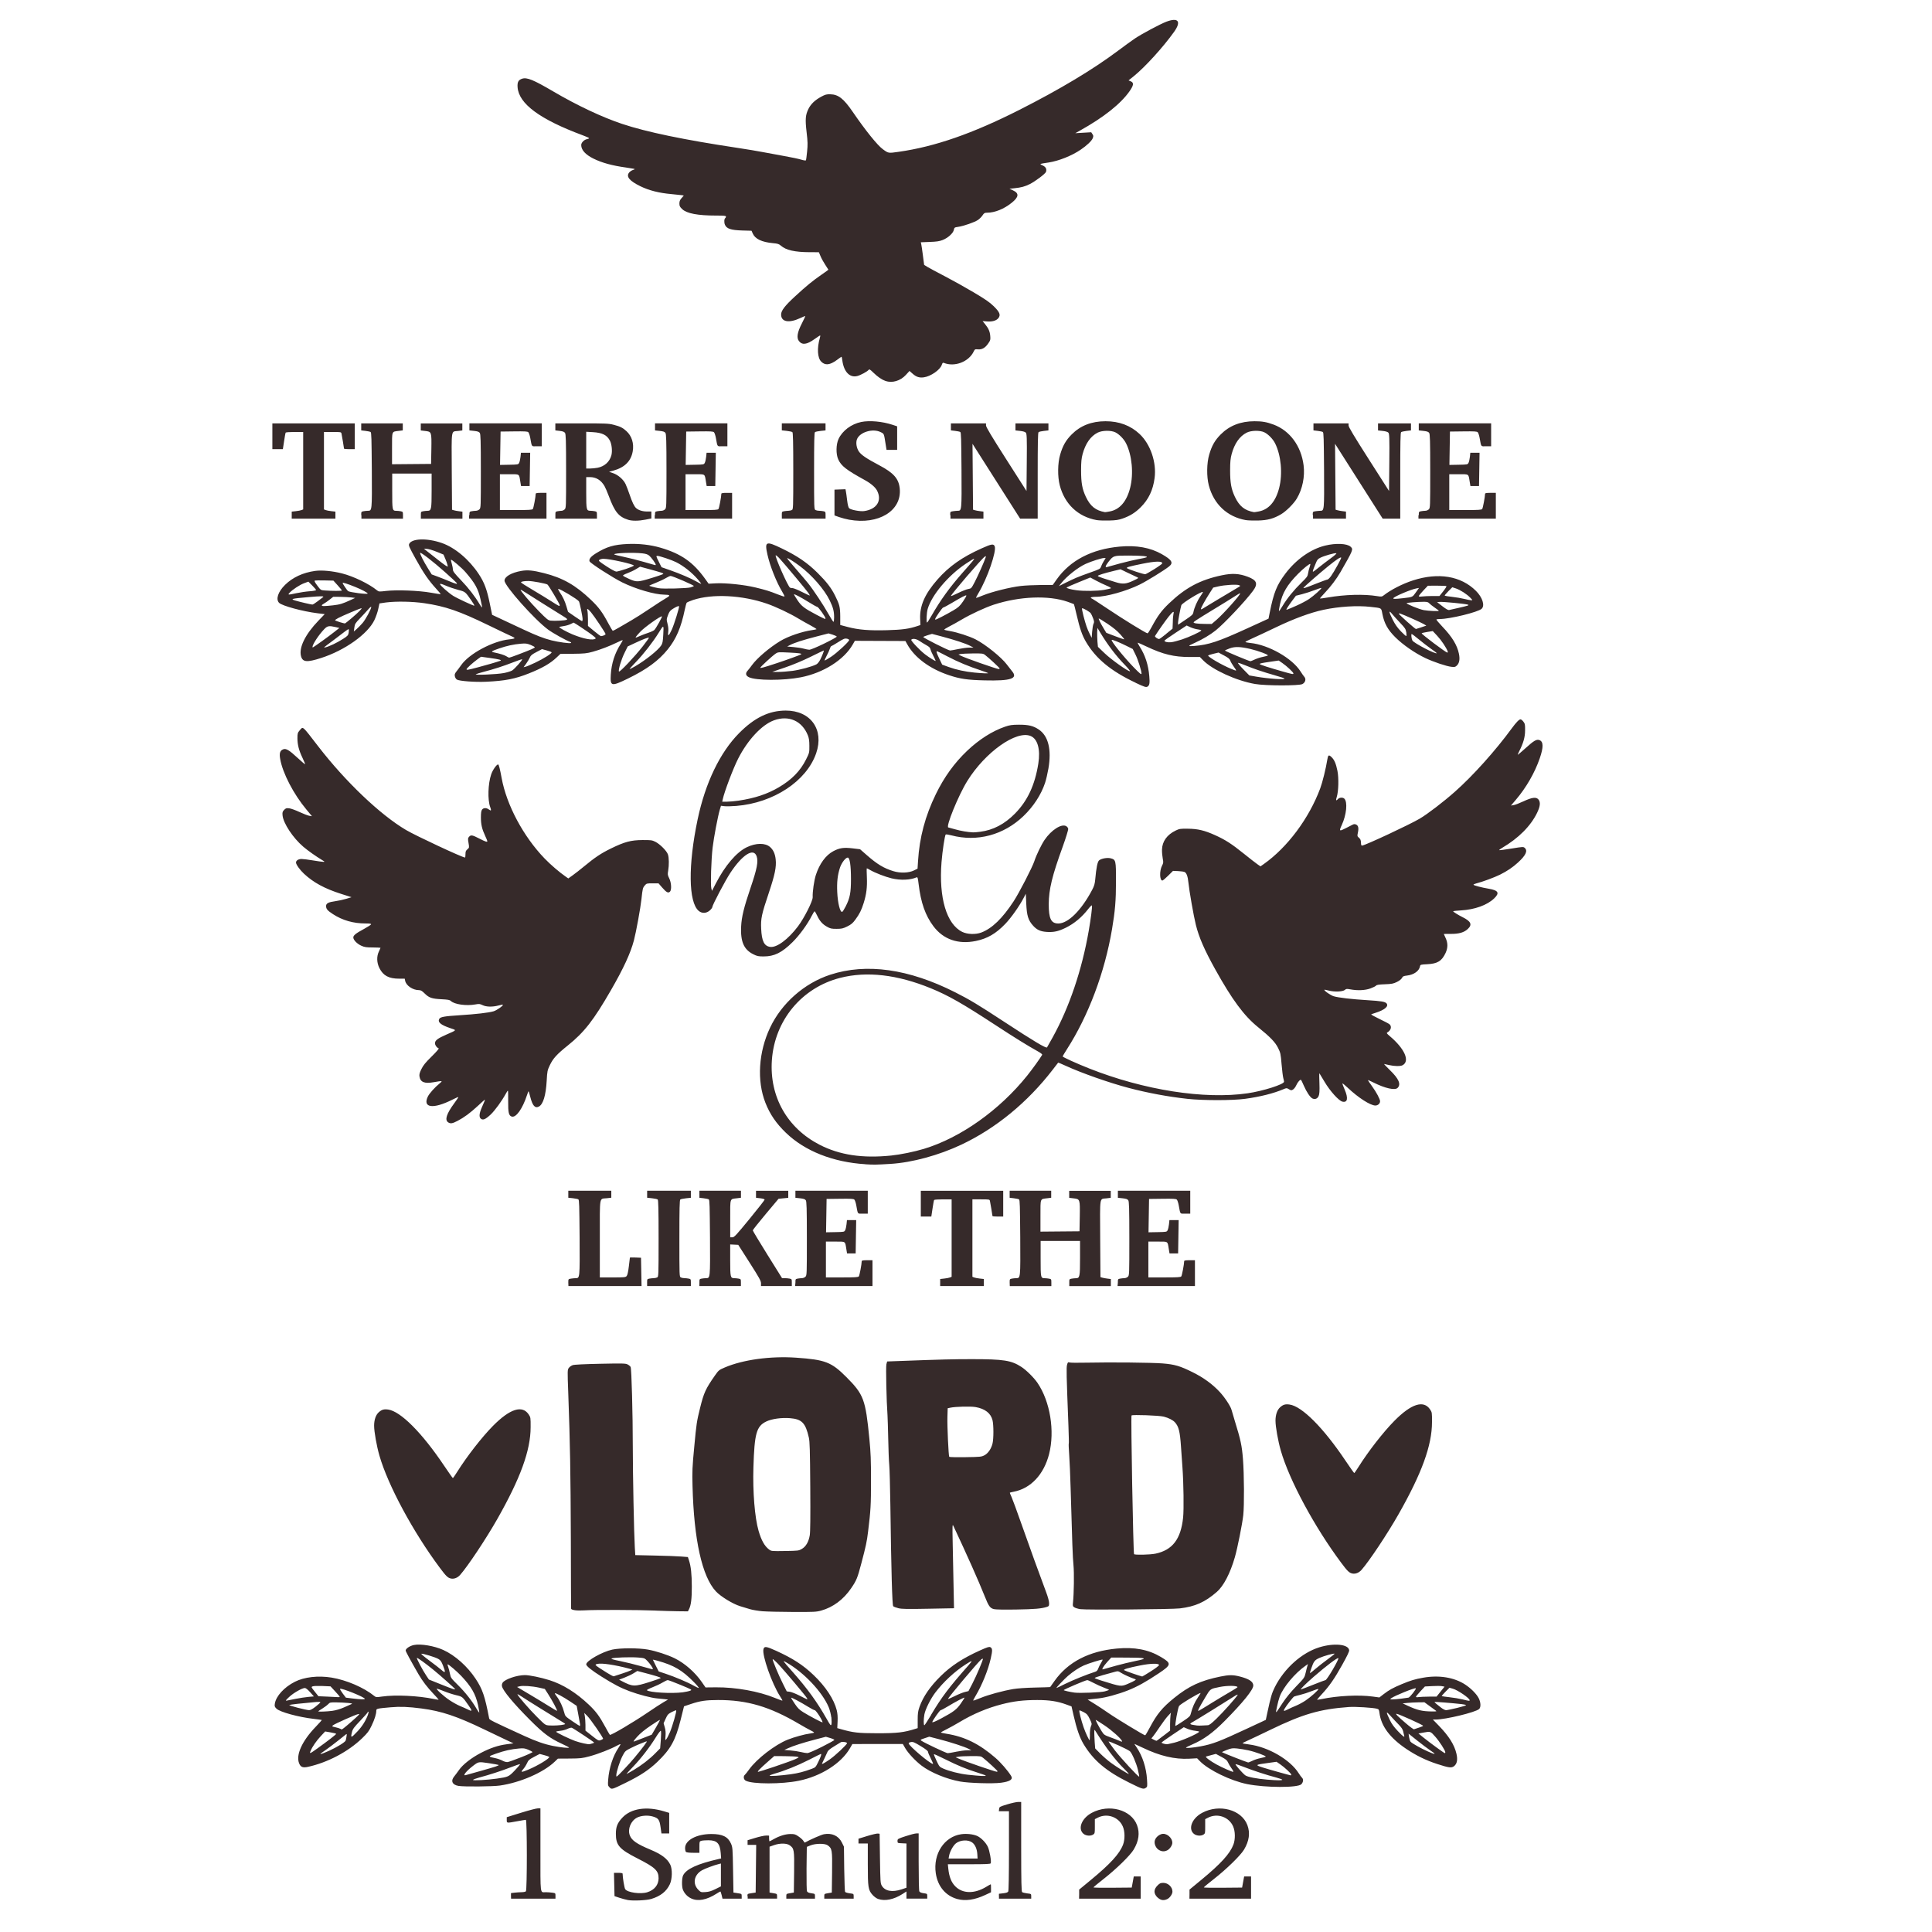 <?xml version="1.0" encoding="UTF-8" standalone="no"?>
<svg
   xmlns:dc="http://purl.org/dc/elements/1.1/"
   xmlns:cc="http://creativecommons.org/ns#"
   xmlns:rdf="http://www.w3.org/1999/02/22-rdf-syntax-ns#"
   xmlns:svg="http://www.w3.org/2000/svg"
   xmlns="http://www.w3.org/2000/svg"
   width="1000"
   height="1000"
   viewBox="0 0 264.583 264.583"
   version="1.1"
   id="svg913">
  <defs
     id="defs907" />
  <g
     id="layer1">
    <path
       style="fill:#362a2a;fill-opacity:1;stroke-width:0.098"
       d="m 85.997,260.208 c -0.283,-0.052 -0.812,-0.192 -1.178,-0.314 l -0.663,-0.222 -0.037,-1.595 -0.037,-1.595 h 0.591 c 0.407,0 0.592,0.037 0.592,0.123 0,0.508 0.239,1.93 0.352,2.107 0.297,0.466 2.107,0.719 3.033,0.425 0.974,-0.309 1.533,-0.999 1.542,-1.902 0,-1.05 -0.453,-1.488 -2.879,-2.722 -2.505,-1.274 -2.971,-1.805 -2.971,-3.379 0,-0.959 0.213,-1.489 0.884,-2.207 1.187,-1.269 3.31,-1.594 5.707,-0.872 l 0.712,0.214 v 1.408 1.408 H 91.114 90.584 l -0.121,-0.859 c -0.143,-1.026 -0.297,-1.239 -1.067,-1.462 -0.679,-0.198 -1.589,-0.134 -2.143,0.149 -0.861,0.439 -1.328,1.573 -1.003,2.436 0.26,0.693 0.946,1.169 2.793,1.943 1.555,0.651 2.341,1.242 2.749,2.065 0.304,0.616 0.275,1.984 -0.063,2.695 -0.463,0.98 -1.275,1.622 -2.541,2.006 -0.643,0.195 -2.481,0.28 -3.212,0.149 z m 8.647,-0.226 c -0.514,-0.246 -0.915,-0.672 -1.122,-1.194 -0.176,-0.442 -0.154,-1.609 0.037,-1.975 0.456,-0.879 1.968,-1.568 4.915,-2.239 l 0.283,-0.065 -0.055,-0.723 c -0.103,-1.343 -0.505,-1.765 -1.69,-1.767 -0.378,-9.7e-4 -0.808,0.028 -0.957,0.074 -0.264,0.074 -0.271,0.088 -0.271,0.859 v 0.783 h -0.863 c -0.541,0 -0.907,-0.046 -0.981,-0.118 -0.066,-0.065 -0.117,-0.306 -0.117,-0.536 0,-1.072 1.57,-1.913 3.581,-1.918 1.529,-0.003 2.282,0.362 2.701,1.309 0.224,0.508 0.235,0.638 0.286,3.618 l 0.055,3.091 0.564,0.085 c 0.559,0.084 0.564,0.088 0.564,0.417 v 0.332 h -1.315 -1.315 l -0.117,-0.491 c -0.066,-0.27 -0.143,-0.491 -0.172,-0.491 -0.037,0 -0.257,0.13 -0.506,0.289 -1.364,0.875 -2.575,1.103 -3.503,0.659 z m 3.336,-1.276 0.747,-0.369 v -1.567 -1.566 l -0.268,0.066 c -0.667,0.164 -1.952,0.642 -2.34,0.87 -1.092,0.64 -1.304,1.847 -0.471,2.679 0.323,0.324 0.36,0.335 0.961,0.297 0.471,-0.028 0.809,-0.13 1.372,-0.409 z m 22.286,1.359 c -0.22,-0.077 -0.555,-0.319 -0.76,-0.548 -0.61,-0.68 -0.662,-1.016 -0.662,-4.23 v -2.828 h -0.638 -0.638 v -0.326 -0.326 l 1.207,-0.37 c 0.664,-0.204 1.315,-0.355 1.448,-0.336 l 0.238,0.028 0.048,3.385 c 0.048,3.179 0.062,3.406 0.249,3.725 0.44,0.75 1.433,0.934 2.719,0.503 l 0.662,-0.221 v -3.029 -3.029 l -0.614,-0.028 c -0.607,-0.028 -0.613,-0.028 -0.613,-0.319 0,-0.282 0.037,-0.298 1.128,-0.659 0.621,-0.204 1.272,-0.371 1.448,-0.373 l 0.319,-0.003 v 3.882 c 0,2.358 0.037,3.953 0.096,4.063 0.066,0.121 0.26,0.203 0.589,0.248 0.481,0.066 0.492,0.075 0.492,0.402 v 0.335 h -1.423 -1.423 v -0.489 -0.489 l -0.545,0.349 c -1.183,0.757 -2.403,1.006 -3.331,0.68 z m 10.832,0.003 c -1.601,-0.442 -2.678,-1.732 -2.944,-3.524 -0.393,-2.647 1.157,-5.023 3.491,-5.353 0.71,-0.1 1.582,-0.01 2.134,0.22 0.539,0.226 1.219,0.905 1.5,1.5 0.246,0.518 0.505,1.987 0.4,2.261 -0.042,0.107 -0.608,0.133 -2.962,0.133 h -2.911 l 0.062,0.613 c 0.117,1.112 0.413,1.861 0.956,2.412 1.005,1.019 2.629,1.045 4.238,0.067 0.312,-0.19 0.589,-0.346 0.614,-0.346 0.037,0 0.042,0.246 0.042,0.546 v 0.546 l -0.81,0.378 c -1.426,0.666 -2.711,0.85 -3.813,0.546 z m 2.742,-6.164 c -0.042,-0.693 -0.304,-1.286 -0.696,-1.577 -0.556,-0.414 -1.631,-0.361 -2.23,0.113 -0.379,0.299 -0.839,1.136 -0.94,1.712 l -0.066,0.368 h 1.985 1.985 z m 24.709,5.982 c -0.587,-0.554 -0.593,-1.128 0,-1.703 0.275,-0.273 0.4,-0.328 0.766,-0.328 0.656,0 1.25,0.569 1.249,1.197 0,0.329 -0.337,0.831 -0.677,1.006 -0.491,0.254 -0.929,0.197 -1.32,-0.172 z m -88.572,-0.251 v -0.379 l 0.515,-0.062 c 0.283,-0.028 0.716,-0.063 0.962,-0.063 0.246,0 0.499,-0.054 0.564,-0.118 0.18,-0.18 0.169,-9.793 0,-9.793 -0.07,0 -0.609,0.088 -1.196,0.197 -1.457,0.267 -1.423,0.272 -1.423,-0.181 v -0.377 l 1.946,-0.604 c 1.07,-0.332 2.107,-0.604 2.306,-0.604 h 0.36 v 5.681 c 0,6.35 -0.07,5.8 0.73,5.8 0.231,0 0.625,0.028 0.875,0.063 0.453,0.062 0.455,0.065 0.455,0.442 v 0.379 h -3.042 -3.042 z m 32.381,0.049 c 0,-0.329 0,-0.333 0.564,-0.417 l 0.564,-0.085 0.037,-3.263 0.037,-3.263 h -0.59 -0.59 v -0.32 -0.32 l 1.055,-0.321 c 0.58,-0.177 1.242,-0.32 1.472,-0.318 l 0.417,0.003 v 0.393 c 0,0.215 0.037,0.393 0.051,0.393 0.037,0 0.286,-0.132 0.57,-0.293 0.807,-0.455 1.614,-0.703 2.304,-0.708 0.555,-0.003 0.673,0.028 1.137,0.353 0.286,0.196 0.577,0.468 0.65,0.603 0.073,0.136 0.158,0.233 0.187,0.215 0.717,-0.404 2.249,-1.073 2.614,-1.142 1.094,-0.206 2.008,0.217 2.461,1.14 l 0.279,0.569 0.037,3.038 c 0.037,1.867 0.07,3.085 0.129,3.158 0.055,0.066 0.337,0.15 0.633,0.187 0.527,0.065 0.533,0.071 0.533,0.399 v 0.332 h -2.012 -2.012 v -0.33 c 0,-0.321 0,-0.332 0.515,-0.417 l 0.515,-0.087 0.037,-2.797 c 0.037,-3.084 0,-3.233 -0.597,-3.673 -0.385,-0.282 -1.663,-0.273 -2.372,0.014 l -0.491,0.2 -0.037,2.959 c 0,1.834 0,3.029 0.073,3.142 0.066,0.123 0.257,0.205 0.59,0.25 0.481,0.066 0.492,0.075 0.492,0.402 v 0.335 h -1.962 -1.963 v -0.33 c 0,-0.321 0,-0.332 0.515,-0.417 l 0.515,-0.087 0.037,-2.797 c 0.037,-3.078 0,-3.233 -0.591,-3.668 -0.41,-0.301 -1.332,-0.318 -2.133,-0.037 l -0.638,0.222 v 3.14 3.14 l 0.515,0.087 c 0.502,0.085 0.515,0.096 0.515,0.417 v 0.33 h -2.012 -2.012 v -0.332 z m 34.442,-10e-4 v -0.334 l 0.591,-0.069 c 0.425,-0.049 0.618,-0.119 0.687,-0.248 0.059,-0.112 0.096,-2.237 0.096,-5.583 v -5.403 h -0.693 -0.693 l 0.037,-0.306 c 0.037,-0.299 0.055,-0.314 1.11,-0.635 0.594,-0.181 1.267,-0.33 1.496,-0.331 l 0.417,-0.002 v 6.121 c 0,4.94 0.037,6.141 0.129,6.228 0.07,0.059 0.381,0.136 0.687,0.173 0.555,0.065 0.558,0.067 0.558,0.395 v 0.33 h -2.208 -2.208 v -0.334 z m 10.99,-0.287 v -0.621 l 1.595,-1.315 c 2.683,-2.213 3.94,-3.591 4.416,-4.846 0.272,-0.716 0.26,-1.821 -0.037,-2.486 -0.558,-1.298 -2.146,-1.857 -3.422,-1.206 l -0.405,0.207 v 0.974 c 0,0.895 0,0.986 -0.22,1.126 -0.345,0.242 -0.991,0.196 -1.337,-0.096 -0.822,-0.692 -0.249,-2.131 1.14,-2.872 2.361,-1.258 5.399,-0.433 6.19,1.682 0.4,1.069 0.253,2.164 -0.454,3.352 -0.473,0.797 -2.41,2.688 -4.12,4.023 -0.76,0.594 -1.386,1.113 -1.39,1.155 0,0.046 1.174,0.064 2.617,0.049 l 2.624,-0.023 0.14,-0.761 0.139,-0.76 h 0.474 0.474 v 1.521 1.521 h -4.22 -4.219 z m 15.111,0 v -0.621 l 1.594,-1.315 c 2.684,-2.213 3.94,-3.591 4.417,-4.846 0.272,-0.716 0.26,-1.821 -0.037,-2.486 -0.558,-1.298 -2.146,-1.857 -3.422,-1.206 l -0.405,0.207 v 0.974 c 0,0.895 0,0.986 -0.217,1.126 -0.345,0.242 -0.991,0.196 -1.337,-0.096 -0.822,-0.692 -0.249,-2.131 1.14,-2.872 2.361,-1.258 5.399,-0.433 6.19,1.682 0.4,1.069 0.253,2.164 -0.454,3.352 -0.473,0.797 -2.41,2.688 -4.12,4.023 -0.76,0.594 -1.386,1.113 -1.39,1.155 0,0.046 1.173,0.064 2.617,0.049 l 2.625,-0.023 0.139,-0.761 0.14,-0.76 h 0.474 0.473 v 1.521 1.521 h -4.219 -4.22 z m -4.201,-6.054 c -0.394,-0.241 -0.646,-0.789 -0.564,-1.229 0.073,-0.39 0.452,-0.783 0.899,-0.931 0.665,-0.22 1.511,0.451 1.51,1.196 0,0.333 -0.338,0.835 -0.677,1.011 -0.398,0.206 -0.779,0.19 -1.168,-0.049 z m -75.227,-8.571 c -0.231,-0.233 -0.242,-0.283 -0.183,-1.061 0.114,-1.566 0.667,-3.274 1.411,-4.354 0.169,-0.248 0.29,-0.47 0.268,-0.494 -0.037,-0.023 -0.242,0.067 -0.484,0.202 -0.817,0.456 -2.576,1.144 -3.711,1.449 -1.031,0.278 -1.267,0.305 -2.747,0.316 l -1.619,0.01 -0.442,0.422 c -1.548,1.483 -4.723,2.864 -7.506,3.265 -0.987,0.142 -4.927,0.176 -5.674,0.049 -0.849,-0.144 -1.091,-0.684 -0.582,-1.299 0.147,-0.18 0.446,-0.579 0.662,-0.888 0.52,-0.744 1.689,-1.658 2.977,-2.326 1.32,-0.685 2.353,-1.032 3.544,-1.191 l 0.936,-0.125 -0.785,-0.365 c -0.432,-0.201 -1.867,-0.887 -3.189,-1.524 -3.811,-1.836 -5.882,-2.528 -8.635,-2.887 -1.803,-0.235 -2.907,-0.278 -4.212,-0.163 -1.885,0.166 -1.97,0.187 -1.97,0.466 0,0.46 -0.22,1.168 -0.64,2.045 -0.363,0.764 -0.544,1.002 -1.309,1.74 -1.902,1.833 -4.704,3.312 -7.398,3.905 -0.709,0.156 -1.004,0.046 -1.218,-0.471 -0.476,-1.14 0.398,-3.074 2.262,-5.005 0.482,-0.5 0.859,-0.923 0.837,-0.94 -0.037,-0.014 -0.504,-0.085 -1.07,-0.149 -2.096,-0.238 -4.671,-0.941 -5.13,-1.4 -0.257,-0.258 -0.283,-0.336 -0.227,-0.689 0.165,-1.039 1.28,-2.255 2.746,-2.998 1.287,-0.652 3.188,-0.868 5.02,-0.571 2.026,0.329 4.426,1.36 5.841,2.509 0.242,0.196 0.293,0.2 1.079,0.087 1.819,-0.262 4.952,-0.112 7.1,0.338 0.356,0.074 0.644,0.113 0.644,0.085 0,-0.028 -0.319,-0.387 -0.712,-0.798 -0.838,-0.88 -1.514,-1.764 -2.029,-2.654 -1.091,-1.885 -1.773,-3.145 -1.773,-3.276 0,-0.26 0.567,-0.637 1.136,-0.755 0.923,-0.191 2.787,0.123 4.011,0.679 1.616,0.733 3.312,2.245 4.443,3.961 0.936,1.421 1.257,2.363 1.845,5.42 0.037,0.195 0.349,0.35 4.854,2.412 1.591,0.728 2.73,1.123 3.907,1.355 1.058,0.208 2.177,0.321 2.177,0.22 0,-0.037 -0.431,-0.263 -0.957,-0.504 -1.641,-0.75 -2.549,-1.428 -4.395,-3.279 -2.249,-2.255 -3.679,-3.972 -3.829,-4.597 -0.042,-0.174 0,-0.353 0.084,-0.5 0.312,-0.478 1.951,-1.039 3.045,-1.043 0.624,-0.002 2.208,0.325 3.389,0.699 1.833,0.582 3.632,1.704 5.371,3.349 0.973,0.922 1.466,1.584 2.239,3.015 0.308,0.567 0.596,1.07 0.644,1.118 0.114,0.114 3.23,-1.725 5.179,-3.054 0.824,-0.562 1.789,-1.192 2.144,-1.399 l 0.646,-0.377 -0.427,-0.053 c -0.235,-0.028 -0.714,-0.077 -1.065,-0.106 -0.798,-0.067 -2.511,-0.514 -3.786,-0.987 -1.203,-0.446 -2.177,-0.955 -3.865,-2.019 -1.332,-0.84 -2.063,-1.428 -2.063,-1.659 0,-0.484 2.206,-1.729 3.582,-2.022 1.08,-0.23 3.59,-0.231 4.857,-0.002 1.114,0.201 2.732,0.727 3.68,1.196 1.366,0.676 2.764,1.897 3.683,3.218 l 0.536,0.771 1.43,-0.014 c 2.688,-0.023 5.865,0.545 8.081,1.456 0.536,0.22 0.991,0.384 1.012,0.363 0.037,-0.019 -0.129,-0.295 -0.33,-0.61 -1.117,-1.747 -2.471,-5.6 -2.261,-6.436 0.106,-0.427 0.385,-0.392 1.713,0.213 2.314,1.054 3.686,1.941 5.138,3.322 1.652,1.57 2.808,3.322 3.184,4.823 0.11,0.439 0.147,0.914 0.117,1.544 l -0.042,0.911 0.495,0.141 c 1.696,0.483 2.364,0.558 4.976,0.562 2.741,0.003 3.636,-0.1 5.24,-0.608 l 0.301,-0.095 v -1.102 c 0,-0.932 0.042,-1.211 0.249,-1.807 0.506,-1.42 1.448,-2.786 2.924,-4.238 1.407,-1.384 3.031,-2.442 5.356,-3.49 0.973,-0.438 1.261,-0.53 1.411,-0.451 0.308,0.165 0.319,0.428 0.066,1.552 -0.36,1.592 -1.206,3.676 -2.095,5.154 -0.187,0.313 -0.327,0.588 -0.304,0.61 0.037,0.019 0.473,-0.139 1.004,-0.357 1.061,-0.437 3.028,-0.974 4.473,-1.22 0.559,-0.096 1.755,-0.178 2.99,-0.205 1.132,-0.023 2.062,-0.055 2.068,-0.065 0,-0.01 0.279,-0.394 0.605,-0.853 1.845,-2.586 4.689,-4.063 8.514,-4.423 2.419,-0.228 4.33,0.134 6.03,1.142 1.493,0.885 1.473,1.076 -0.238,2.223 -1.773,1.188 -2.951,1.842 -4.268,2.367 -1.29,0.514 -3.095,1.004 -4.026,1.093 -0.349,0.028 -0.827,0.084 -1.06,0.113 l -0.425,0.052 0.941,0.58 c 0.517,0.319 1.393,0.898 1.946,1.287 0.952,0.67 4.835,3.025 4.989,3.025 0.042,0 0.319,-0.466 0.62,-1.036 0.991,-1.872 1.712,-2.75 3.351,-4.079 2.019,-1.637 3.625,-2.382 6.33,-2.933 1.198,-0.244 1.729,-0.245 2.671,-0.003 1.269,0.324 1.837,0.706 1.837,1.233 0,0.575 -1.402,2.311 -3.925,4.857 -1.601,1.616 -2.882,2.545 -4.414,3.203 -0.484,0.207 -0.882,0.41 -0.883,0.45 0,0.094 1.024,0.001 2.009,-0.183 1.641,-0.306 2.574,-0.662 6.328,-2.414 l 2.599,-1.212 0.22,-1.027 c 0.453,-2.112 0.611,-2.653 1.011,-3.449 1.295,-2.575 3.689,-4.716 6.103,-5.462 1.997,-0.616 3.981,-0.425 4.08,0.395 0.037,0.163 -0.294,0.826 -0.949,2.002 -1.048,1.884 -1.762,2.913 -2.798,4.029 -0.356,0.386 -0.65,0.723 -0.65,0.748 0,0.023 0.275,-0.01 0.613,-0.081 2.216,-0.464 5.095,-0.606 7.014,-0.347 l 0.906,0.123 0.566,-0.437 c 0.758,-0.586 1.266,-0.867 2.485,-1.378 1.231,-0.516 1.824,-0.694 2.976,-0.895 2.155,-0.376 4.22,-0.037 5.709,0.932 0.801,0.522 1.574,1.3 1.869,1.881 0.29,0.57 0.316,1.25 0.055,1.484 -0.497,0.449 -4.595,1.439 -5.959,1.439 h -0.374 l 0.787,0.81 c 1.409,1.449 2.17,2.659 2.448,3.891 0.183,0.813 0.077,1.36 -0.334,1.682 -0.345,0.272 -0.701,0.227 -2.31,-0.297 -1.52,-0.495 -2.857,-1.146 -4.209,-2.051 -2.255,-1.51 -3.473,-3.141 -3.697,-4.95 -0.055,-0.439 -0.092,-0.501 -0.341,-0.568 -0.56,-0.149 -2.978,-0.298 -3.84,-0.235 -3.994,0.289 -6.305,0.963 -10.843,3.164 -1.215,0.589 -2.549,1.222 -2.965,1.407 -0.416,0.186 -0.759,0.361 -0.761,0.39 0,0.028 0.405,0.106 0.905,0.169 2.61,0.331 5.633,2.09 6.793,3.951 0.15,0.241 0.356,0.518 0.457,0.615 0.213,0.202 0.165,0.597 -0.103,0.881 -0.472,0.498 -4.901,0.485 -7.416,-0.018 -2.252,-0.454 -5.285,-1.926 -6.471,-3.14 l -0.387,-0.396 -1.084,0.058 c -1.964,0.105 -4.014,-0.377 -6.322,-1.486 -0.614,-0.295 -1.135,-0.536 -1.158,-0.536 -0.037,0 0.096,0.199 0.264,0.442 0.815,1.185 1.345,2.813 1.441,4.428 0.058,0.976 0.055,0.997 -0.18,1.152 -0.319,0.208 -0.491,0.154 -2.299,-0.745 -3.132,-1.556 -4.871,-3.029 -6.215,-5.265 -0.526,-0.876 -0.944,-2.079 -1.366,-3.932 l -0.279,-1.222 -0.743,-0.27 c -1.206,-0.437 -2.302,-0.604 -3.949,-0.603 -1.889,0.002 -3.213,0.159 -4.822,0.571 -2.027,0.519 -3.965,1.334 -5.825,2.451 -0.567,0.34 -1.373,0.787 -1.791,0.993 -0.419,0.206 -0.761,0.399 -0.761,0.43 0,0.028 0.345,0.109 0.769,0.176 2.473,0.389 4.492,1.383 6.699,3.296 0.738,0.64 1.69,1.735 2.149,2.472 0.297,0.477 -0.136,0.77 -1.388,0.939 -1.105,0.149 -4.371,0.053 -5.579,-0.164 -1.874,-0.336 -4.05,-1.232 -5.299,-2.182 -0.844,-0.642 -1.856,-1.727 -2.245,-2.408 l -0.316,-0.549 -3.455,0.001 -3.455,0.001 -0.338,0.586 c -1.191,2.065 -3.961,3.825 -6.995,4.443 -2.349,0.479 -6.331,0.477 -7.263,-0.002 -0.308,-0.158 -0.375,-0.611 -0.121,-0.821 0.081,-0.067 0.341,-0.394 0.578,-0.726 1.032,-1.446 3.538,-3.383 5.275,-4.076 0.898,-0.358 2.332,-0.752 3.077,-0.845 0.297,-0.037 0.539,-0.098 0.539,-0.135 0,-0.037 -0.209,-0.168 -0.466,-0.292 -0.257,-0.123 -0.974,-0.524 -1.595,-0.89 -4.014,-2.366 -7.102,-3.277 -11.088,-3.269 -1.663,0.003 -2.45,0.119 -3.729,0.549 l -0.932,0.313 -0.466,1.864 c -0.703,2.808 -1.384,4.033 -3.213,5.773 -1.135,1.079 -2.305,1.852 -4.269,2.815 -1.956,0.96 -1.944,0.957 -2.253,0.649 z m -15.424,-1.196 c 1.57,-0.226 1.623,-0.251 2.464,-1.131 0.416,-0.436 0.734,-0.815 0.706,-0.843 -0.037,-0.028 -0.617,0.169 -1.309,0.438 -1.266,0.492 -2.825,0.998 -4.324,1.403 -0.445,0.121 -0.809,0.262 -0.809,0.313 0,0.119 1.944,0.01 3.272,-0.18 z m 107.551,0.166 c 0.037,-0.049 -0.334,-0.185 -0.804,-0.308 -1.313,-0.344 -3.19,-0.956 -4.42,-1.443 -0.612,-0.241 -1.137,-0.414 -1.167,-0.384 -0.07,0.072 0.982,1.272 1.341,1.528 0.312,0.221 1.567,0.464 3.025,0.585 1.359,0.113 1.966,0.119 2.026,0.018 z M 86.19,241.52 c 0.826,-0.91 2.106,-2.513 2.374,-2.973 0.055,-0.092 -0.037,-0.084 -0.301,0.028 -0.206,0.089 -0.532,0.218 -0.723,0.287 -0.191,0.069 -0.702,0.305 -1.137,0.524 -0.762,0.383 -0.804,0.422 -1.145,1.071 -0.367,0.699 -0.856,2.216 -0.856,2.659 0,0.252 0,0.25 0.405,-0.134 0.224,-0.213 0.845,-0.874 1.384,-1.467 z m 69.645,0.85 c -0.213,-0.905 -0.824,-2.316 -1.104,-2.548 -0.338,-0.279 -2.918,-1.445 -2.918,-1.318 0,0.028 0.378,0.56 0.841,1.17 0.793,1.045 3.259,3.716 3.348,3.627 0.037,-0.019 -0.053,-0.441 -0.169,-0.93 z m -47.563,0.613 c 1.028,-0.142 1.831,-0.349 2.902,-0.748 0.507,-0.189 0.535,-0.22 0.908,-0.99 0.352,-0.732 0.456,-1.05 0.337,-1.05 -0.037,0 -0.765,0.366 -1.644,0.814 -1.539,0.785 -3.327,1.503 -4.712,1.892 -0.363,0.102 -0.662,0.223 -0.662,0.269 0,0.102 1.467,0.004 2.871,-0.187 z m 26.708,0.171 c -0.053,-0.049 -0.557,-0.227 -1.124,-0.404 -1.482,-0.461 -2.733,-0.977 -4.424,-1.824 -0.816,-0.409 -1.505,-0.722 -1.531,-0.696 -0.037,0.023 0.132,0.427 0.349,0.892 0.382,0.816 0.414,0.853 0.93,1.081 0.799,0.354 2.254,0.721 3.303,0.835 1.822,0.197 2.631,0.235 2.497,0.116 z m -69.124,-0.638 c 2.078,-0.585 2.508,-0.729 2.427,-0.81 -0.037,-0.028 -0.634,-0.139 -1.345,-0.243 -1.411,-0.207 -1.397,-0.209 -2.113,0.332 -0.953,0.721 -1.535,1.443 -1.055,1.308 0.096,-0.023 1.033,-0.291 2.085,-0.587 z m 110.98,0.519 c 0,-0.149 -0.911,-1.002 -1.509,-1.413 l -0.507,-0.349 -1.077,0.149 c -1.892,0.261 -1.909,0.274 -0.81,0.633 0.628,0.205 3.675,1.062 3.829,1.077 0.042,0.003 0.073,-0.037 0.073,-0.097 z m -90.099,-0.61 c 1.167,-0.704 2.194,-1.495 2.997,-2.309 l 0.672,-0.681 0.092,-1.158 c 0.051,-0.637 0.055,-1.195 0,-1.241 -0.048,-0.049 -0.338,0.329 -0.649,0.831 -0.871,1.407 -2.055,2.943 -3.13,4.06 -0.537,0.558 -0.948,1.014 -0.913,1.014 0.037,0 0.45,-0.233 0.922,-0.517 z m 67.161,-0.243 c -1.198,-1.182 -2.437,-2.82 -3.918,-5.186 -0.099,-0.159 -0.117,-0.116 -0.121,0.304 0,0.27 0.037,0.863 0.058,1.318 l 0.066,0.828 0.695,0.702 c 0.382,0.386 1.037,0.953 1.454,1.26 0.778,0.572 2.32,1.534 2.46,1.534 0.042,0 -0.268,-0.342 -0.693,-0.76 z m -81.554,0.168 c 1.326,-0.547 3.047,-1.603 2.866,-1.758 -0.042,-0.037 -0.356,-0.142 -0.69,-0.232 l -0.61,-0.163 -0.764,0.401 c -0.679,0.356 -0.787,0.453 -0.971,0.863 -0.114,0.254 -0.349,0.625 -0.525,0.825 -0.395,0.45 -0.271,0.462 0.694,0.064 z m 33.794,-0.433 c 1.198,-0.402 2.439,-0.85 2.757,-0.996 0.574,-0.264 0.576,-0.266 0.283,-0.337 -0.162,-0.037 -0.936,-0.077 -1.721,-0.083 l -1.427,-0.01 -0.879,0.772 c -1.082,0.95 -1.499,1.387 -1.324,1.387 0.073,0 1.112,-0.329 2.31,-0.731 z m 30.467,0.645 c 0,-0.081 -1.219,-1.212 -1.946,-1.806 -0.319,-0.262 -0.349,-0.266 -1.668,-0.262 -0.738,0.002 -1.518,0.037 -1.734,0.081 l -0.393,0.075 0.393,0.175 c 0.844,0.377 4.965,1.797 5.274,1.817 0.042,0.002 0.073,-0.028 0.073,-0.081 z m 32.057,-0.38 c -0.187,-0.257 -0.407,-0.625 -0.488,-0.82 -0.117,-0.286 -0.294,-0.432 -0.905,-0.762 l -0.758,-0.409 -0.602,0.159 c -0.33,0.087 -0.663,0.177 -0.737,0.2 -0.176,0.053 0.54,0.601 1.409,1.078 0.777,0.427 2.104,1.017 2.292,1.019 0.081,9.7e-4 0,-0.183 -0.209,-0.465 z m -55.035,-1.23 c 0.738,-0.507 2.372,-2.04 2.372,-2.226 0,-0.151 -0.698,-0.246 -0.875,-0.118 -0.085,0.062 -0.503,0.32 -0.927,0.573 -0.496,0.297 -0.805,0.551 -0.866,0.712 -0.053,0.137 -0.235,0.534 -0.406,0.882 -0.172,0.347 -0.33,0.674 -0.349,0.727 -0.062,0.162 0.268,-0.01 1.051,-0.549 z m 13.844,-0.128 c -0.209,-0.408 -0.384,-0.82 -0.384,-0.917 0,-0.118 -0.33,-0.377 -1.006,-0.786 -0.857,-0.52 -1.053,-0.601 -1.325,-0.55 -0.176,0.028 -0.319,0.109 -0.319,0.17 0,0.329 2.948,2.825 3.336,2.825 0.042,0 -0.092,-0.333 -0.301,-0.741 z m -56.083,-0.178 c 0.871,-0.344 1.566,-0.664 1.545,-0.712 -0.037,-0.049 -0.286,-0.188 -0.589,-0.314 -0.476,-0.198 -0.65,-0.22 -1.285,-0.165 -1.062,0.09 -1.971,0.295 -3.136,0.705 -1.109,0.39 -1.111,0.409 -0.092,0.616 0.304,0.062 0.745,0.216 0.981,0.343 0.264,0.142 0.538,0.216 0.71,0.192 0.154,-0.019 0.994,-0.321 1.864,-0.665 z m 100.135,0.485 c 0.257,-0.13 0.753,-0.293 1.101,-0.362 0.349,-0.068 0.669,-0.155 0.713,-0.192 0.117,-0.099 -1.402,-0.658 -2.382,-0.874 -0.462,-0.102 -1.156,-0.216 -1.543,-0.253 -0.624,-0.06 -0.781,-0.037 -1.404,0.2 -0.386,0.148 -0.681,0.287 -0.658,0.311 0.077,0.077 3.448,1.399 3.577,1.403 0.07,0.002 0.337,-0.103 0.595,-0.233 z M 45.053,239.771 c 1.125,-0.51 2.231,-1.195 2.292,-1.422 0.037,-0.091 0.073,-0.34 0.11,-0.553 0.051,-0.313 0.042,-0.368 -0.066,-0.286 -0.07,0.055 -0.572,0.453 -1.112,0.884 -0.539,0.43 -1.29,0.996 -1.668,1.257 -0.835,0.575 -0.799,0.544 -0.63,0.544 0.077,0 0.558,-0.191 1.071,-0.422 z m 151.407,0.378 c 0,-0.023 -0.275,-0.23 -0.614,-0.456 -0.337,-0.226 -1.138,-0.83 -1.779,-1.341 l -1.166,-0.93 0.07,0.479 c 0.042,0.264 0.132,0.548 0.209,0.633 0.198,0.221 1.471,0.934 2.366,1.325 0.757,0.33 0.914,0.38 0.914,0.291 z M 43.587,239.354 c 1.345,-0.964 2.448,-1.823 2.448,-1.906 0,-0.046 -0.337,-0.13 -0.753,-0.2 l -0.753,-0.129 -0.58,0.618 c -0.611,0.65 -1.168,1.455 -1.412,2.038 -0.187,0.451 -0.132,0.428 1.052,-0.42 z m 68.963,-0.123 c 0.937,-0.472 1.71,-0.898 1.717,-0.947 0,-0.049 -0.249,-0.168 -0.575,-0.265 l -0.589,-0.175 -1.472,0.384 c -1.679,0.438 -3.016,0.867 -3.729,1.196 l -0.491,0.226 0.834,0.069 c 0.459,0.037 1.099,0.135 1.423,0.215 0.323,0.08 0.721,0.148 0.883,0.149 0.18,0.002 0.951,-0.327 1.998,-0.853 z m 18.363,0.669 c 0.513,-0.106 1.197,-0.196 1.521,-0.199 l 0.589,-0.004 -0.374,-0.197 c -0.536,-0.283 -2.445,-0.905 -4.03,-1.314 l -1.362,-0.351 -0.632,0.211 c -0.606,0.202 -0.623,0.216 -0.423,0.356 0.397,0.278 3.388,1.691 3.583,1.693 0.106,0.001 0.616,-0.085 1.128,-0.192 z m 67.02,0.072 c 0,-0.247 -0.8,-1.485 -1.385,-2.145 -0.654,-0.738 -0.646,-0.735 -1.657,-0.547 l -0.638,0.119 0.706,0.57 c 0.842,0.681 2.795,2.108 2.9,2.119 0.042,0.003 0.073,-0.049 0.073,-0.116 z M 81.123,238.76 c 0.129,-0.028 0.235,-0.088 0.235,-0.122 0,-0.073 -2.811,-1.937 -3.055,-2.028 -0.088,-0.028 -0.352,0.037 -0.582,0.154 -0.231,0.118 -0.677,0.237 -0.991,0.265 -0.316,0.028 -0.571,0.087 -0.571,0.129 0,0.1 1.84,0.993 2.6,1.263 0.72,0.255 1.817,0.497 1.996,0.44 0.073,-0.018 0.239,-0.068 0.368,-0.101 z m 79.653,-0.094 c 0.984,-0.236 3.278,-1.234 3.44,-1.498 0.037,-0.049 -0.202,-0.11 -0.513,-0.138 -0.312,-0.028 -0.797,-0.15 -1.078,-0.271 l -0.511,-0.22 -1.52,1.016 c -0.836,0.559 -1.52,1.049 -1.52,1.089 0,0.102 0.599,0.259 0.834,0.217 0.106,-0.014 0.498,-0.107 0.867,-0.195 z m -72.648,-0.665 1.125,-0.44 0.58,-0.993 c 0.319,-0.546 0.563,-1.011 0.541,-1.032 -0.037,-0.018 -0.589,0.332 -1.261,0.785 -0.829,0.558 -1.429,1.052 -1.863,1.532 -0.397,0.439 -0.566,0.686 -0.445,0.648 0.106,-0.028 0.702,-0.258 1.322,-0.5 z m 65.534,0.44 c -0.14,-0.357 -1.387,-1.474 -2.412,-2.159 -0.661,-0.442 -1.202,-0.779 -1.202,-0.749 0,0.102 0.517,1.077 0.835,1.575 0.297,0.467 0.37,0.516 1.189,0.814 0.479,0.174 1.004,0.377 1.165,0.452 0.352,0.162 0.469,0.18 0.425,0.066 z m -71.073,-0.312 c 0.07,-0.116 -1.726,-2.713 -2.194,-3.169 l -0.386,-0.377 0.081,0.426 c 0.042,0.234 0.084,0.779 0.088,1.211 v 0.785 l 0.888,0.704 c 0.831,0.659 0.907,0.698 1.178,0.604 0.158,-0.056 0.312,-0.138 0.341,-0.183 z m 76.764,-0.438 0.889,-0.687 v -0.895 c 0,-0.492 0.037,-1.044 0.062,-1.227 l 0.055,-0.331 -0.412,0.442 c -0.228,0.243 -0.722,0.905 -1.102,1.472 -0.379,0.567 -0.797,1.16 -0.928,1.318 l -0.238,0.287 0.326,0.174 c 0.18,0.096 0.356,0.165 0.389,0.155 0.037,-0.01 0.462,-0.329 0.951,-0.707 z m -67.604,-0.476 c 0.36,-0.862 0.941,-2.898 0.854,-2.985 -0.037,-0.028 -0.308,0.068 -0.61,0.228 -0.49,0.259 -0.578,0.355 -0.831,0.912 l -0.283,0.623 0.158,0.548 c 0.11,0.375 0.143,0.751 0.106,1.192 -0.051,0.633 -0.048,0.64 0.125,0.425 0.096,-0.121 0.312,-0.544 0.478,-0.941 z m 57.504,0.343 c 0,-0.484 0.053,-0.905 0.147,-1.134 0.147,-0.354 0.143,-0.382 -0.165,-1.021 -0.279,-0.576 -0.381,-0.691 -0.838,-0.936 -0.286,-0.154 -0.546,-0.255 -0.576,-0.225 -0.077,0.076 0.238,1.333 0.582,2.32 0.253,0.733 0.736,1.766 0.823,1.766 0,0 0.037,-0.347 0.037,-0.77 z M 48.941,237.126 c 0.658,-0.694 1.172,-1.513 1.457,-2.322 0.077,-0.221 0.099,-0.401 0.048,-0.401 -0.051,0 -0.092,0.046 -0.092,0.091 0,0.052 -0.457,0.569 -1.014,1.153 -0.844,0.883 -1.034,1.139 -1.129,1.522 -0.22,0.886 -0.143,0.881 0.732,-0.046 z m 143.359,0.54 c -0.037,-0.094 -0.092,-0.348 -0.14,-0.564 -0.062,-0.277 -0.246,-0.552 -0.621,-0.932 -0.294,-0.297 -0.789,-0.827 -1.102,-1.177 -0.645,-0.724 -0.663,-0.609 -0.092,0.578 0.242,0.505 0.574,0.96 1.086,1.496 0.731,0.766 0.968,0.929 0.868,0.599 z M 47.496,236.319 c 0.356,-0.296 0.914,-0.785 1.238,-1.086 0.528,-0.491 0.56,-0.541 0.304,-0.487 -0.396,0.085 -3.165,1.315 -3.413,1.516 -0.202,0.163 -0.194,0.168 0.323,0.285 0.29,0.065 0.594,0.162 0.675,0.213 0.202,0.13 0.154,0.155 0.872,-0.441 z m 146.831,0.273 c 0.312,-0.098 0.564,-0.208 0.564,-0.246 0,-0.118 -3.388,-1.648 -3.65,-1.648 -0.165,0 0.165,0.337 1.279,1.296 0.558,0.481 1.065,0.852 1.128,0.824 0.062,-0.023 0.368,-0.129 0.679,-0.226 z M 77.232,236.172 c 0.246,-0.068 0.239,-0.077 -0.22,-0.355 -1.466,-0.885 -5.104,-3.155 -5.587,-3.486 -0.312,-0.213 -0.564,-0.349 -0.564,-0.303 0,0.175 1.642,2.071 2.71,3.13 1.098,1.089 1.112,1.099 1.628,1.137 0.592,0.046 1.662,-0.019 2.035,-0.124 z m 2.196,-0.076 c -0.037,-0.149 -0.132,-0.768 -0.246,-1.376 l -0.206,-1.107 -0.888,-0.594 c -0.935,-0.625 -2.018,-1.212 -2.095,-1.134 -0.037,0.023 0.099,0.238 0.279,0.473 0.392,0.513 0.811,1.421 0.993,2.15 0.132,0.524 0.15,0.545 1.102,1.196 0.532,0.364 0.998,0.662 1.033,0.662 0.037,0 0.048,-0.122 0.037,-0.27 z m 34.415,-0.915 c -0.053,-0.422 -0.213,-1.046 -0.356,-1.386 -0.88,-2.096 -3.396,-4.76 -5.782,-6.12 -0.591,-0.336 -0.596,-0.344 0.841,1.283 2.029,2.296 3.358,4.13 4.662,6.434 0.5,0.884 0.576,0.975 0.648,0.779 0.042,-0.123 0.042,-0.564 0,-0.989 z m 48.166,0.538 c 0.903,-0.601 0.979,-0.677 1.08,-1.08 0.206,-0.817 0.52,-1.531 0.95,-2.159 0.235,-0.346 0.407,-0.629 0.379,-0.629 -0.257,0 -2.795,1.531 -2.949,1.78 -0.165,0.265 -0.607,2.734 -0.49,2.734 0.037,0 0.496,-0.291 1.03,-0.646 z m 3.363,0.548 c 0.228,0 0.48,-0.188 1.228,-0.908 0.91,-0.875 2.696,-2.88 2.891,-3.243 0.058,-0.11 -0.158,-0.01 -0.574,0.259 -0.948,0.618 -5.003,3.125 -5.501,3.402 -0.615,0.341 -0.58,0.376 0.515,0.527 0.162,0.019 0.488,0.019 0.725,10e-4 0.235,-0.018 0.559,-0.037 0.716,-0.037 z m -37.859,-1.43 c 1.448,-2.43 2.458,-3.769 5.059,-6.708 0.709,-0.801 0.662,-0.825 -0.345,-0.179 -1.49,0.956 -3.054,2.41 -4.148,3.854 -0.644,0.851 -1.356,2.279 -1.485,2.979 -0.117,0.645 -0.129,1.483 0,1.483 0.042,0 0.465,-0.643 0.934,-1.43 z m -15.27,0.204 c -0.286,-0.462 -0.582,-0.833 -0.666,-0.834 -0.085,0 -0.481,-0.205 -0.883,-0.454 -1.079,-0.668 -2.351,-1.343 -2.351,-1.249 0,0.049 0.227,0.418 0.503,0.828 0.404,0.599 0.632,0.825 1.157,1.149 0.874,0.539 2.481,1.388 2.631,1.391 0.066,0.001 -0.11,-0.373 -0.392,-0.831 z m 16.707,0.265 c 1.649,-0.883 2.071,-1.205 2.625,-2.006 0.283,-0.41 0.515,-0.772 0.515,-0.804 0,-0.09 -1.226,0.547 -2.233,1.161 -0.496,0.303 -0.964,0.549 -1.042,0.549 -0.117,0 -1.141,1.463 -1.141,1.629 0,0.1 0.447,-0.085 1.276,-0.528 z m -63.482,-1.786 c -0.334,-1.522 -0.927,-2.556 -2.306,-4.008 -0.612,-0.645 -1.715,-1.586 -1.858,-1.586 -0.037,0 0,0.175 0.084,0.389 0.073,0.214 0.183,0.633 0.239,0.932 0.096,0.512 0.158,0.598 1.07,1.5 1.011,0.998 1.948,2.187 2.554,3.24 0.194,0.34 0.369,0.579 0.386,0.53 0,-0.049 -0.058,-0.498 -0.169,-0.997 z m 110.197,-0.324 c 0.447,-0.682 1.101,-1.48 1.839,-2.246 1.133,-1.175 1.147,-1.195 1.307,-1.886 0.088,-0.384 0.194,-0.806 0.238,-0.937 l 0.073,-0.239 -0.334,0.233 c -1.436,0.998 -3.047,2.921 -3.533,4.217 -0.11,0.296 -0.283,0.936 -0.381,1.423 -0.206,1.003 -0.264,1.047 0.791,-0.565 z m -130.154,1.099 c 0.471,-0.065 1.071,-0.24 1.553,-0.452 0.432,-0.19 0.895,-0.394 1.03,-0.453 0.216,-0.096 0.169,-0.115 -0.441,-0.174 -0.378,-0.037 -1.088,-0.072 -1.578,-0.079 -0.839,-0.01 -0.904,0.002 -1.128,0.242 -0.132,0.14 -0.492,0.411 -0.802,0.603 -0.312,0.192 -0.564,0.364 -0.564,0.384 0,0.074 1.198,0.028 1.931,-0.071 z m 151.095,-0.049 c -0.106,-0.079 -0.497,-0.364 -0.864,-0.633 l -0.668,-0.49 -0.854,0.01 c -0.469,0.004 -1.14,0.046 -1.491,0.077 l -0.638,0.065 0.638,0.298 c 1.351,0.633 2.02,0.793 3.385,0.808 0.625,0.004 0.669,-0.003 0.491,-0.136 z M 64.195,233.592 c -0.866,-1.245 -0.854,-1.236 -1.754,-1.45 -0.448,-0.106 -1.188,-0.348 -1.645,-0.537 -0.457,-0.189 -0.884,-0.344 -0.949,-0.344 -0.224,0 0.86,0.999 1.692,1.558 0.46,0.309 1.122,0.678 1.472,0.82 0.349,0.142 0.813,0.348 1.029,0.457 0.647,0.329 0.674,0.242 0.154,-0.504 z m 11.743,-0.098 c -0.239,-0.446 -0.633,-1.122 -0.879,-1.503 l -0.446,-0.694 -0.772,-0.174 c -0.966,-0.216 -2.234,-0.304 -2.686,-0.186 l -0.345,0.091 1.677,0.994 c 0.922,0.546 2.136,1.283 2.698,1.636 0.562,0.354 1.058,0.643 1.103,0.644 0.042,10e-4 -0.114,-0.363 -0.352,-0.808 z m 89.877,-0.205 c 0.907,-0.558 2.101,-1.276 2.654,-1.594 0.553,-0.319 1.005,-0.607 1.006,-0.641 0,-0.219 -1.413,-0.237 -2.431,-0.028 -1.338,0.269 -1.276,0.225 -1.999,1.444 -0.844,1.423 -1.052,1.839 -0.922,1.839 0.037,0 0.786,-0.456 1.693,-1.015 z m 10.607,0.78 c 0.253,-0.129 0.74,-0.347 1.078,-0.485 0.338,-0.137 0.913,-0.448 1.276,-0.69 0.733,-0.489 1.859,-1.497 1.77,-1.586 -0.037,-0.028 -0.437,0.096 -0.9,0.283 -0.464,0.187 -1.164,0.415 -1.557,0.508 -0.393,0.092 -0.78,0.199 -0.861,0.237 -0.151,0.071 -1.022,1.187 -1.318,1.687 -0.202,0.344 -0.096,0.354 0.511,0.049 z M 43.24,233.706 c 0.349,-0.275 0.636,-0.539 0.636,-0.587 0,-0.049 -0.253,-0.065 -0.564,-0.037 -1.967,0.173 -3.601,0.355 -3.694,0.413 -0.117,0.074 2.276,0.696 2.715,0.705 0.183,0.003 0.477,-0.156 0.907,-0.493 z m 156.284,0.196 c 0.69,-0.167 1.254,-0.337 1.254,-0.38 0,-0.046 -0.275,-0.108 -0.613,-0.147 -1.269,-0.144 -3.652,-0.335 -3.692,-0.294 -0.037,0.019 0.062,0.126 0.194,0.229 0.129,0.103 0.434,0.346 0.677,0.54 0.242,0.194 0.551,0.354 0.684,0.354 0.132,0.001 0.807,-0.135 1.496,-0.303 z M 40.49,232.653 c 0.54,-0.108 1.322,-0.228 1.739,-0.265 l 0.757,-0.068 -0.512,-0.575 c -0.316,-0.354 -0.591,-0.576 -0.719,-0.578 -0.378,-0.003 -1.561,0.67 -2.153,1.227 -0.48,0.451 -0.54,0.54 -0.337,0.502 0.136,-0.023 0.687,-0.135 1.226,-0.243 z m 160.778,0.189 c 0,-0.275 -1.628,-1.39 -2.307,-1.58 l -0.458,-0.128 -0.552,0.551 c -0.304,0.304 -0.531,0.57 -0.507,0.594 0.037,0.018 0.508,0.092 1.075,0.154 0.567,0.061 1.361,0.193 1.766,0.294 0.88,0.22 0.981,0.231 0.981,0.116 z M 49.96,232.649 c 0,-0.221 -3.232,-1.523 -3.39,-1.365 -0.037,0.037 0.129,0.323 0.367,0.636 l 0.433,0.57 0.878,0.109 c 1.14,0.141 1.713,0.158 1.713,0.052 z m 60.555,-0.088 c -0.158,-0.295 -3.156,-3.853 -3.933,-4.668 -0.404,-0.423 -0.749,-0.725 -0.767,-0.671 -0.042,0.138 0.783,2.123 1.406,3.365 l 0.522,1.041 0.418,0.056 c 0.231,0.028 0.84,0.273 1.356,0.538 1.085,0.558 1.121,0.57 0.998,0.339 z m 21.604,-0.842 0.511,-0.127 0.51,-0.974 c 0.584,-1.116 1.539,-3.373 1.461,-3.452 -0.037,-0.028 -0.125,0.004 -0.217,0.084 -0.458,0.379 -4.55,5.24 -4.55,5.404 0,0.049 0.4,-0.118 0.887,-0.363 0.488,-0.246 1.117,-0.503 1.398,-0.572 z m 59.739,0.914 c 0.453,-0.057 0.917,-0.122 1.03,-0.145 0.191,-0.037 1.092,-1.187 1.003,-1.276 -0.117,-0.116 -2.946,1.028 -3.367,1.361 -0.187,0.149 -0.183,0.155 0.158,0.159 0.194,0.001 0.724,-0.046 1.178,-0.099 z m -145.337,-0.265 c 0,-0.046 -0.286,-0.377 -0.631,-0.749 l -0.626,-0.675 -1.11,-0.049 c -0.611,-0.023 -1.212,-0.004 -1.335,0.046 -0.22,0.085 -0.216,0.099 0.283,0.721 l 0.509,0.634 1.237,0.053 c 0.68,0.028 1.336,0.063 1.458,0.074 0.121,0.01 0.22,-0.014 0.216,-0.053 z m 149.167,-0.018 1.043,-0.001 0.548,-0.683 0.548,-0.683 -0.352,-0.066 c -0.194,-0.037 -0.8,-0.046 -1.345,-0.01 l -0.992,0.053 -0.614,0.658 c -0.338,0.362 -0.613,0.703 -0.613,0.758 0,0.061 0.143,0.076 0.368,0.037 0.202,-0.028 0.837,-0.061 1.41,-0.062 z M 93.494,231.759 c 0.387,-0.052 0.842,-0.149 1.013,-0.218 0.308,-0.127 0.308,-0.127 -1.292,-0.791 -0.881,-0.365 -1.677,-0.663 -1.769,-0.662 -0.092,9.8e-4 -0.415,0.151 -0.717,0.334 -0.304,0.182 -0.925,0.477 -1.383,0.653 -0.458,0.177 -0.797,0.356 -0.754,0.398 0.312,0.305 3.376,0.484 4.902,0.285 z m 57.815,-0.133 c 0.29,-0.083 0.544,-0.169 0.568,-0.193 0.037,-0.019 -0.279,-0.162 -0.673,-0.306 -0.393,-0.146 -1.038,-0.438 -1.434,-0.651 -0.396,-0.213 -0.785,-0.387 -0.866,-0.387 -0.232,0 -3.272,1.295 -3.223,1.374 0.042,0.066 0.828,0.245 1.472,0.335 0.693,0.096 3.645,-0.023 4.156,-0.172 z m -88.985,-0.302 c 0,-0.076 -2.094,-1.938 -3.05,-2.712 -1.062,-0.86 -2.04,-1.564 -2.175,-1.564 -0.11,0 0.795,1.717 1.287,2.438 l 0.356,0.524 1.668,0.67 c 1.564,0.628 1.914,0.746 1.914,0.645 z m 117.501,-0.596 c 0.877,-0.351 1.638,-0.638 1.693,-0.638 0.202,0 1.892,-2.879 1.764,-3.007 -0.11,-0.111 -1.628,1.033 -3.355,2.531 -1.06,0.92 -1.904,1.752 -1.776,1.752 0.042,0 0.797,-0.287 1.674,-0.638 z m -84.779,-0.352 c -1.638,-1.66 -2.736,-2.307 -4.978,-2.934 -0.363,-0.101 -0.662,-0.171 -0.662,-0.155 0,0.014 0.18,0.388 0.402,0.823 l 0.402,0.792 0.947,0.314 c 1.221,0.405 3.042,1.175 3.793,1.604 0.323,0.185 0.654,0.339 0.734,0.343 0.081,0.003 -0.206,-0.351 -0.638,-0.787 z m 50.854,0.215 c 0.972,-0.486 3.001,-1.304 4.091,-1.649 0.202,-0.064 0.323,-0.191 0.407,-0.439 0.066,-0.192 0.238,-0.536 0.382,-0.764 0.143,-0.229 0.242,-0.434 0.22,-0.456 -0.066,-0.065 -1.927,0.512 -2.56,0.792 -0.665,0.294 -1.484,0.834 -2.19,1.441 -0.526,0.453 -1.663,1.652 -1.566,1.652 0.037,0 0.577,-0.26 1.212,-0.578 z m -56.862,-0.271 c 0.796,-0.254 1.448,-0.489 1.448,-0.524 0,-0.079 -0.704,-0.303 -2.12,-0.673 l -1.089,-0.286 -0.509,0.314 c -0.279,0.173 -0.842,0.441 -1.248,0.596 l -0.739,0.282 0.375,0.195 c 1.496,0.78 1.716,0.785 3.883,0.096 z m 65.467,0.257 c 0.393,-0.164 0.798,-0.359 0.901,-0.435 0.183,-0.134 0.183,-0.139 0,-0.203 -0.581,-0.195 -1.498,-0.609 -1.867,-0.843 -0.405,-0.257 -0.438,-0.262 -0.896,-0.134 -0.26,0.073 -0.993,0.275 -1.625,0.448 -0.632,0.174 -1.128,0.351 -1.101,0.394 0.037,0.046 0.433,0.198 0.904,0.345 2.746,0.856 2.682,0.849 3.694,0.427 z m -69.378,-1.363 c 0.534,-0.171 1.084,-0.37 1.224,-0.444 l 0.253,-0.133 -0.44,-0.118 c -1.924,-0.519 -3.773,-0.794 -4.353,-0.649 -0.441,0.111 -0.45,0.103 1.308,1.212 0.456,0.288 0.876,0.505 0.932,0.483 0.055,-0.018 0.54,-0.18 1.073,-0.35 z m 72.476,-0.33 c 0.62,-0.392 1.128,-0.778 1.128,-0.858 0,-0.255 -1.156,-0.233 -2.567,0.049 -1.71,0.343 -2.341,0.529 -2.217,0.654 0.077,0.078 2.266,0.839 2.478,0.862 0.037,0.002 0.557,-0.315 1.178,-0.708 z m -96.927,-0.775 c -0.242,-0.607 -0.345,-0.752 -0.67,-0.934 -0.431,-0.241 -2.131,-0.755 -2.306,-0.697 -0.063,0.019 0.434,0.442 1.102,0.935 0.669,0.494 1.414,1.072 1.657,1.286 0.549,0.483 0.594,0.361 0.216,-0.591 z m 119.476,0.434 c 0.36,-0.311 1.107,-0.895 1.657,-1.297 0.55,-0.403 0.982,-0.751 0.959,-0.774 -0.081,-0.081 -1.479,0.308 -2.075,0.577 -0.655,0.296 -0.78,0.457 -1.122,1.452 -0.103,0.297 -0.187,0.554 -0.187,0.573 0,0.099 0.168,-0.014 0.766,-0.531 z m -90.747,0.001 c 0,-0.146 -0.378,-0.688 -0.749,-1.078 -0.373,-0.391 -0.394,-0.399 -1.262,-0.471 -1.04,-0.086 -3.4,-0.003 -3.633,0.126 -0.117,0.066 0.194,0.163 1.146,0.354 0.72,0.144 1.994,0.456 2.83,0.692 1.734,0.489 1.668,0.475 1.668,0.377 z m 63.34,-0.409 c 0.81,-0.225 2.06,-0.526 2.779,-0.67 1.767,-0.353 1.486,-0.457 -1.244,-0.462 l -2.096,-0.003 -0.482,0.525 c -0.264,0.289 -0.552,0.659 -0.637,0.824 -0.147,0.283 -0.143,0.296 0.037,0.248 0.099,-0.028 0.844,-0.235 1.653,-0.46 z m -48.326,-7.477 c -0.567,-0.049 -1.328,-0.172 -1.693,-0.28 -0.363,-0.109 -0.978,-0.294 -1.363,-0.412 -0.997,-0.304 -2.658,-1.318 -3.322,-2.03 -1.897,-2.034 -3.013,-7.067 -3.201,-14.438 -0.051,-1.972 -0.037,-2.555 0.246,-5.463 0.283,-3.047 0.334,-3.38 0.785,-5.207 0.524,-2.114 0.759,-2.629 2.035,-4.453 0.502,-0.718 0.556,-0.762 1.339,-1.099 2.491,-1.07 6.271,-1.589 9.796,-1.344 3.978,0.277 4.819,0.601 6.858,2.646 2.384,2.391 2.632,3.055 3.159,8.443 0.187,1.912 0.224,2.893 0.224,5.74 0,3.342 -0.042,4.07 -0.397,6.967 -0.172,1.414 -0.297,1.989 -0.935,4.403 -0.525,1.984 -0.648,2.286 -1.367,3.349 -1.054,1.559 -2.491,2.633 -4.132,3.088 -0.66,0.183 -0.979,0.198 -3.861,0.186 -1.728,-0.004 -3.606,-0.052 -4.172,-0.097 z m 5.402,-8.543 c 0.551,-0.324 0.918,-0.956 1.073,-1.85 0.077,-0.448 0.099,-2.442 0.07,-6.672 -0.037,-5.04 -0.066,-6.146 -0.194,-6.719 -0.454,-2.009 -0.953,-2.523 -2.579,-2.657 -1.159,-0.096 -2.512,0.094 -3.257,0.457 -1.342,0.653 -1.614,1.625 -1.755,6.272 -0.103,3.383 0.183,6.886 0.706,8.696 0.381,1.316 0.823,2.1 1.442,2.561 0.312,0.233 0.345,0.236 2.182,0.206 1.818,-0.028 1.875,-0.037 2.311,-0.293 z m -20.023,8.449 c -2.296,-0.097 -8.485,-0.117 -9.803,-0.028 -0.996,0.064 -1.76,-0.037 -1.783,-0.237 0,-0.037 -0.037,-4.371 -0.037,-9.633 -0.037,-9.094 -0.096,-12.836 -0.356,-19.952 -0.114,-3.053 -0.11,-3.129 0.081,-3.385 0.106,-0.144 0.349,-0.314 0.536,-0.377 0.216,-0.073 1.603,-0.141 3.771,-0.186 3.085,-0.064 3.46,-0.055 3.742,0.091 0.172,0.089 0.36,0.245 0.413,0.348 0.129,0.237 0.297,6.455 0.297,10.949 0,3.758 0.169,12.023 0.275,13.737 l 0.066,1.079 2.699,0.06 c 1.484,0.028 3.105,0.093 3.602,0.133 l 0.903,0.072 0.15,0.456 c 0.268,0.817 0.384,1.897 0.388,3.596 0,1.673 -0.106,2.555 -0.395,3.115 l -0.139,0.27 -1.347,-0.014 c -0.741,-0.01 -2.119,-0.049 -3.064,-0.088 z m 46.301,-0.199 c -0.527,-0.152 -0.703,-0.401 -1.244,-1.757 -0.836,-2.097 -2.424,-5.663 -4.304,-9.665 -0.121,-0.259 -0.132,0.014 -0.085,2.257 0.037,1.403 0.081,4.013 0.117,5.799 l 0.066,3.248 -3.523,0.066 c -2.874,0.054 -3.628,0.046 -4.098,-0.073 -0.316,-0.077 -0.633,-0.199 -0.705,-0.272 -0.139,-0.142 -0.268,-4.775 -0.392,-13.969 -0.037,-2.429 -0.099,-4.857 -0.151,-5.397 -0.053,-0.54 -0.114,-2.129 -0.139,-3.533 -0.037,-1.403 -0.07,-2.86 -0.099,-3.238 -0.143,-1.94 -0.246,-6.652 -0.151,-7.004 l 0.103,-0.377 1.791,-0.066 c 5.629,-0.21 7.258,-0.251 9.788,-0.25 4.387,10e-4 5.424,0.164 6.812,1.069 0.68,0.443 1.709,1.465 2.198,2.183 1.734,2.545 2.393,6.595 1.587,9.748 -0.716,2.799 -2.515,4.713 -4.844,5.155 -0.268,0.052 -0.504,0.107 -0.522,0.126 -0.037,0.014 0.077,0.278 0.217,0.576 0.136,0.298 0.751,1.972 1.365,3.719 1.068,3.041 2.529,7.074 3.384,9.347 0.242,0.643 0.402,1.236 0.402,1.489 0,0.388 -0.037,0.428 -0.319,0.521 -0.75,0.237 -1.652,0.313 -4.195,0.356 -1.731,0.028 -2.827,0.004 -3.056,-0.058 z M 134.818,199.298 c 0.503,-0.267 0.932,-0.895 1.108,-1.62 0.158,-0.644 0.158,-2.517 0,-3.171 -0.232,-0.965 -1.028,-1.586 -2.324,-1.812 -0.687,-0.12 -2.776,-0.066 -3.474,0.088 l -0.345,0.076 -0.037,1.223 c -0.037,1.228 0.154,5.272 0.249,5.425 0.037,0.049 1.029,0.067 2.223,0.049 2.042,-0.028 2.198,-0.049 2.595,-0.258 z m 13.129,21.075 c -0.319,-0.053 -0.687,-0.163 -0.82,-0.25 -0.22,-0.143 -0.235,-0.204 -0.183,-0.664 0.132,-1.212 0.169,-4.098 0.066,-5.118 -0.103,-1.013 -0.18,-3.067 -0.391,-10.549 -0.048,-1.7 -0.136,-3.745 -0.194,-4.544 -0.058,-0.799 -0.088,-1.486 -0.062,-1.527 0.037,-0.046 0,-1.131 -0.042,-2.423 -0.275,-7.104 -0.297,-7.998 -0.191,-8.39 0.096,-0.349 0.132,-0.387 0.323,-0.322 0.117,0.046 1.165,0.054 2.325,0.028 3.407,-0.072 8.967,-0.014 10.444,0.104 1.66,0.135 2.386,0.349 4.128,1.216 1.485,0.74 2.682,1.611 3.677,2.676 0.697,0.746 1.525,2.004 1.635,2.485 0.037,0.135 0.228,0.802 0.438,1.482 0.814,2.635 0.974,3.384 1.121,5.24 0.165,2.087 0.187,6.333 0.042,7.682 -0.136,1.227 -0.789,4.498 -1.152,5.761 -0.633,2.198 -1.541,3.942 -2.47,4.748 -1.624,1.408 -2.951,2.001 -5.06,2.259 -1.074,0.132 -12.886,0.222 -13.625,0.105 z m 10.293,-7.603 c 2.333,-0.492 3.478,-1.99 3.785,-4.951 0.114,-1.102 0.066,-4.75 -0.092,-6.872 -0.053,-0.675 -0.14,-1.944 -0.198,-2.821 -0.139,-2.088 -0.312,-2.771 -0.833,-3.346 -0.279,-0.306 -0.871,-0.606 -1.534,-0.776 -0.624,-0.16 -4.29,-0.293 -4.407,-0.16 -0.11,0.123 0.232,18.806 0.345,18.991 0.085,0.137 2.198,0.09 2.934,-0.065 z m -96.457,3.411 c -0.439,-0.078 -0.684,-0.312 -1.562,-1.49 -3.658,-4.909 -7.092,-11.289 -8.259,-15.346 -0.382,-1.327 -0.727,-3.27 -0.727,-4.096 -3.71e-4,-0.814 0.235,-1.49 0.64,-1.847 0.414,-0.363 0.704,-0.447 1.279,-0.368 1.703,0.233 4.642,3.182 7.669,7.693 0.625,0.931 1.162,1.692 1.195,1.691 0.037,-9.3e-4 0.297,-0.381 0.589,-0.845 1.336,-2.129 3.398,-4.777 4.906,-6.303 2.325,-2.351 4.017,-2.886 4.901,-1.55 0.25,0.38 0.26,0.443 0.253,1.726 0,3.196 -1.413,7.039 -4.583,12.616 -1.523,2.68 -4.039,6.459 -5.075,7.624 -0.341,0.384 -0.803,0.571 -1.226,0.496 z m 123.441,-0.687 c -0.439,-0.078 -0.684,-0.312 -1.562,-1.49 -3.658,-4.909 -7.092,-11.289 -8.259,-15.346 -0.381,-1.327 -0.727,-3.27 -0.727,-4.096 0,-0.814 0.235,-1.49 0.641,-1.847 0.414,-0.363 0.704,-0.447 1.279,-0.368 1.703,0.233 4.642,3.182 7.668,7.693 0.625,0.931 1.163,1.692 1.195,1.691 0.037,-8.9e-4 0.297,-0.381 0.589,-0.845 1.336,-2.129 3.398,-4.778 4.906,-6.303 2.325,-2.351 4.017,-2.887 4.901,-1.55 0.253,0.38 0.26,0.443 0.253,1.726 0,3.196 -1.414,7.039 -4.583,12.616 -1.523,2.68 -4.038,6.459 -5.075,7.624 -0.341,0.384 -0.803,0.571 -1.227,0.496 z M 77.827,175.643 c 0,-0.476 0,-0.478 0.368,-0.539 0.202,-0.028 0.488,-0.061 0.636,-0.062 0.579,-0.002 0.574,0.049 0.545,-5.585 -0.037,-4.375 -0.048,-5.132 -0.172,-5.208 -0.081,-0.049 -0.421,-0.118 -0.76,-0.155 l -0.616,-0.066 v -0.479 -0.479 h 2.944 2.944 v 0.478 0.478 l -0.609,0.069 c -1.067,0.121 -0.961,-0.488 -0.961,5.553 v 5.295 h 1.751 c 1.583,0 1.767,-0.014 1.916,-0.183 0.114,-0.124 0.213,-0.554 0.308,-1.345 0.081,-0.64 0.143,-1.177 0.143,-1.195 0,-0.014 0.341,-0.014 0.761,-0.003 l 0.76,0.028 0.037,1.938 0.037,1.938 h -5.006 -5.007 z m 10.794,-8.8e-4 c 0,-0.457 0,-0.482 0.308,-0.54 0.169,-0.028 0.436,-0.061 0.595,-0.061 0.158,0 0.374,-0.049 0.478,-0.101 0.183,-0.098 0.191,-0.261 0.191,-5.336 0,-4.068 -0.037,-5.257 -0.121,-5.335 -0.066,-0.056 -0.42,-0.132 -0.785,-0.171 l -0.662,-0.071 v -0.479 -0.479 h 2.993 2.993 v 0.483 0.483 l -0.662,0.069 c -0.363,0.037 -0.718,0.113 -0.785,0.167 -0.096,0.077 -0.125,1.263 -0.125,5.332 0,5.074 0,5.237 0.191,5.336 0.103,0.056 0.319,0.101 0.478,0.101 0.158,0 0.427,0.028 0.595,0.061 0.294,0.058 0.308,0.083 0.308,0.54 v 0.478 h -2.993 -2.993 z m 7.163,0 c 0,-0.457 0,-0.482 0.304,-0.54 0.169,-0.028 0.433,-0.061 0.587,-0.061 0.593,0 0.587,0.066 0.557,-5.583 -0.037,-4.321 -0.048,-5.133 -0.169,-5.206 -0.077,-0.049 -0.397,-0.116 -0.711,-0.153 l -0.571,-0.066 v -0.481 -0.481 h 2.846 2.845 v 0.479 0.479 l -0.564,0.071 c -0.979,0.122 -0.908,-0.099 -0.908,2.801 v 2.548 h 0.29 c 0.257,0 0.506,-0.265 2.355,-2.52 1.137,-1.386 2.067,-2.574 2.067,-2.64 0,-0.072 -0.231,-0.146 -0.589,-0.188 l -0.589,-0.068 v -0.481 -0.481 h 2.208 2.208 v 0.484 0.484 l -0.664,0.065 -0.665,0.065 -1.764,2.103 c -0.971,1.157 -1.764,2.158 -1.764,2.225 0,0.066 0.902,1.566 2.004,3.332 l 2.004,3.211 h 0.363 c 0.198,0 0.501,0.028 0.67,0.061 0.293,0.058 0.304,0.083 0.304,0.54 v 0.478 h -2.11 -2.11 v -0.38 c 0,-0.324 -0.235,-0.746 -1.558,-2.821 l -1.558,-2.44 -0.552,-0.028 -0.552,-0.028 v 2.157 c 0,2.366 0.037,2.465 0.583,2.465 0.15,0 0.413,0.028 0.582,0.061 0.294,0.058 0.304,0.083 0.304,0.54 v 0.478 h -2.845 -2.846 z m 13.149,0 c 0,-0.457 0,-0.482 0.304,-0.54 0.169,-0.028 0.434,-0.061 0.589,-0.061 0.154,0 0.37,-0.088 0.478,-0.197 0.191,-0.191 0.194,-0.327 0.194,-5.228 0,-4.273 -0.037,-5.063 -0.143,-5.238 -0.11,-0.158 -0.294,-0.222 -0.785,-0.275 l -0.64,-0.069 v -0.483 -0.483 h 4.955 4.955 v 1.57 1.57 h -0.679 c -0.768,0 -0.658,0.142 -0.901,-1.16 -0.062,-0.341 -0.18,-0.684 -0.257,-0.763 -0.117,-0.116 -0.479,-0.137 -1.973,-0.116 l -1.831,0.023 -0.037,2.284 -0.037,2.284 1.249,-0.023 c 1.222,-0.023 1.252,-0.028 1.372,-0.272 0.07,-0.135 0.15,-0.499 0.183,-0.81 l 0.058,-0.564 h 0.632 0.633 l -0.037,2.281 -0.037,2.281 h -0.589 -0.589 l -0.106,-0.647 c -0.172,-1.048 -0.055,-0.973 -1.51,-0.973 h -1.278 v 2.453 2.453 h 2.196 c 1.783,0 2.217,-0.023 2.312,-0.14 0.096,-0.116 0.39,-1.668 0.396,-2.092 0,-0.087 0.217,-0.123 0.738,-0.123 h 0.736 v 1.766 1.766 h -5.299 -5.299 z m 19.821,-0.003 v -0.483 l 0.564,-0.062 c 0.308,-0.028 0.663,-0.102 0.785,-0.152 l 0.22,-0.09 v -5.301 -5.301 h -1.172 c -0.644,0 -1.196,0.037 -1.225,0.087 -0.037,0.049 -0.129,0.578 -0.22,1.178 l -0.165,1.091 h -0.719 -0.719 v -1.766 -1.766 h 5.642 5.642 v 1.766 1.766 h -0.736 c -0.405,0 -0.736,-0.028 -0.736,-0.074 0,-0.097 -0.283,-1.774 -0.345,-2.061 -0.048,-0.214 -0.085,-0.221 -1.225,-0.221 h -1.176 v 5.301 5.301 l 0.22,0.09 c 0.121,0.049 0.475,0.118 0.785,0.152 l 0.564,0.062 v 0.483 0.483 h -2.993 -2.993 z m 9.518,0.003 c 0,-0.457 0,-0.482 0.305,-0.54 0.168,-0.028 0.433,-0.061 0.586,-0.061 0.593,0 0.587,0.066 0.557,-5.583 -0.037,-4.321 -0.048,-5.133 -0.169,-5.206 -0.077,-0.049 -0.397,-0.116 -0.712,-0.153 l -0.57,-0.066 v -0.481 -0.481 h 2.845 2.846 v 0.479 0.479 l -0.564,0.071 c -0.971,0.121 -0.908,-0.049 -0.908,2.411 v 2.157 l 2.674,-0.023 2.674,-0.023 0.037,-2.001 c 0.037,-2.406 0.037,-2.409 -0.856,-2.512 l -0.593,-0.069 v -0.481 -0.481 h 2.846 2.846 v 0.479 0.479 l -0.564,0.071 c -1.008,0.125 -0.913,-0.468 -0.884,5.522 l 0.037,5.268 0.245,0.073 c 0.136,0.046 0.455,0.099 0.712,0.131 l 0.466,0.058 v 0.484 0.484 h -2.846 -2.846 v -0.478 c 0,-0.457 0,-0.481 0.308,-0.54 0.169,-0.028 0.431,-0.061 0.583,-0.061 0.543,0 0.582,-0.187 0.582,-2.769 v -2.333 h -2.698 -2.699 v 2.397 c 0,2.629 0,2.705 0.583,2.705 0.15,0 0.413,0.028 0.582,0.061 0.294,0.058 0.304,0.083 0.304,0.54 v 0.478 h -2.846 -2.845 z m 14.817,0 c 0,-0.457 0,-0.482 0.308,-0.54 0.168,-0.028 0.433,-0.061 0.589,-0.061 0.154,0 0.37,-0.088 0.479,-0.197 0.191,-0.191 0.194,-0.327 0.194,-5.228 0,-4.273 -0.037,-5.063 -0.143,-5.238 -0.11,-0.158 -0.294,-0.222 -0.785,-0.275 l -0.64,-0.069 v -0.483 -0.483 h 4.955 4.955 v 1.57 1.57 h -0.679 c -0.768,0 -0.658,0.142 -0.902,-1.16 -0.062,-0.341 -0.18,-0.684 -0.257,-0.763 -0.117,-0.116 -0.479,-0.137 -1.973,-0.116 l -1.831,0.023 -0.037,2.284 -0.037,2.284 1.249,-0.023 c 1.222,-0.023 1.252,-0.028 1.372,-0.272 0.066,-0.135 0.151,-0.499 0.183,-0.81 l 0.058,-0.564 h 0.633 0.633 l -0.037,2.281 -0.037,2.281 h -0.589 -0.589 l -0.106,-0.647 c -0.172,-1.048 -0.055,-0.973 -1.51,-0.973 h -1.28 v 2.453 2.453 h 2.196 c 1.783,0 2.218,-0.023 2.312,-0.14 0.096,-0.116 0.39,-1.668 0.397,-2.092 0,-0.087 0.217,-0.123 0.738,-0.123 h 0.736 v 1.766 1.766 h -5.299 -5.299 z m -34.589,-16.205 c -4.43,-0.278 -8.275,-1.801 -10.874,-4.307 -1.335,-1.287 -2.185,-2.531 -2.805,-4.106 -1.189,-3.021 -0.945,-6.948 0.641,-10.294 1.593,-3.36 4.689,-6.084 8.23,-7.243 4.961,-1.623 10.758,-0.808 17.123,2.408 1.966,0.993 3.151,1.706 6.624,3.984 4.105,2.693 5.835,3.727 5.948,3.556 0.053,-0.075 0.397,-0.692 0.771,-1.369 2.285,-4.136 4.008,-9.23 4.944,-14.615 0.294,-1.687 0.493,-3.27 0.436,-3.443 -0.037,-0.069 -0.242,0.135 -0.493,0.457 -0.892,1.148 -1.916,2.005 -3.085,2.583 -0.99,0.489 -1.634,0.634 -2.569,0.578 -0.885,-0.052 -1.387,-0.276 -1.903,-0.847 -0.682,-0.755 -0.872,-1.367 -0.948,-3.058 l -0.058,-1.325 -0.308,0.589 c -0.592,1.132 -1.708,2.709 -2.505,3.538 -1.282,1.336 -2.45,2.014 -4.027,2.34 -2.415,0.499 -4.453,-0.208 -5.812,-2.016 -1.107,-1.473 -1.723,-3.221 -2.026,-5.755 -0.103,-0.861 -0.143,-1 -0.279,-0.943 -0.874,0.377 -2.201,0.43 -3.423,0.137 -0.872,-0.209 -2.264,-0.748 -2.932,-1.136 -0.224,-0.13 -0.431,-0.238 -0.456,-0.238 -0.037,0 -0.037,0.55 0,1.223 0.058,1.377 -0.058,2.325 -0.439,3.536 -0.305,0.975 -0.568,1.499 -1.138,2.272 -0.36,0.49 -0.57,0.665 -1.11,0.931 -0.586,0.289 -0.759,0.328 -1.455,0.329 -0.693,9.4e-4 -0.854,-0.028 -1.315,-0.29 -0.625,-0.346 -1.009,-0.783 -1.364,-1.549 -0.143,-0.311 -0.297,-0.564 -0.337,-0.564 -0.042,0 -0.206,0.259 -0.367,0.576 -0.606,1.201 -1.699,2.704 -2.649,3.643 -1.466,1.45 -2.502,1.962 -3.963,1.962 -0.719,0 -0.895,-0.037 -1.422,-0.3 -1.287,-0.643 -1.759,-1.726 -1.659,-3.81 0.063,-1.304 0.383,-2.618 1.298,-5.31 0.881,-2.593 1.071,-3.59 0.822,-4.305 -0.414,-1.189 -1.952,-0.213 -3.603,2.287 -0.694,1.05 -2.471,4.429 -2.471,4.697 0,0.08 -0.158,0.283 -0.349,0.451 -0.459,0.403 -1.065,0.426 -1.505,0.055 -1.412,-1.188 -1.472,-6.257 -0.147,-12.544 1.049,-4.98 3.054,-9.151 5.669,-11.794 2.103,-2.126 4.094,-3.091 6.388,-3.098 3.421,-0.009 5.289,2.608 4.173,5.846 -1.314,3.814 -5.837,6.798 -10.929,7.213 -0.631,0.053 -1.364,0.068 -1.628,0.037 l -0.48,-0.057 -0.158,0.528 c -0.271,0.909 -0.821,3.807 -0.984,5.189 -0.194,1.635 -0.304,5.123 -0.18,5.593 l 0.092,0.343 0.51,-0.99 c 1.269,-2.467 2.842,-4.31 4.257,-4.987 1.257,-0.601 2.52,-0.613 3.186,-0.028 0.442,0.388 0.684,0.919 0.768,1.688 0.114,1.03 -0.103,2.09 -0.931,4.563 -1.003,2.992 -1.12,3.542 -1.056,4.94 0.077,1.704 0.414,2.378 1.241,2.489 0.896,0.121 2.461,-1.04 3.799,-2.815 0.854,-1.134 2.038,-3.477 2.016,-3.991 -0.037,-0.733 0.194,-2.308 0.437,-3.056 0.497,-1.529 1.354,-2.697 2.377,-3.243 0.852,-0.454 1.431,-0.54 2.655,-0.393 l 1.02,0.123 0.92,0.806 c 1.427,1.25 2.342,1.801 3.649,2.198 0.954,0.29 2.107,0.246 2.819,-0.106 l 0.483,-0.239 0.066,-1.049 c 0.202,-3.244 0.974,-6.145 2.443,-9.162 1.136,-2.334 2.538,-4.275 4.289,-5.937 1.626,-1.544 3.439,-2.697 5.174,-3.292 0.67,-0.23 0.95,-0.271 1.913,-0.276 1.3,-0.005 1.957,0.151 2.711,0.655 1.312,0.876 1.773,2.738 1.326,5.351 -0.114,0.662 -0.319,1.545 -0.459,1.963 -0.543,1.627 -1.599,3.246 -2.967,4.553 -2.716,2.594 -6.329,3.559 -9.86,2.632 -0.39,-0.102 -0.742,-0.155 -0.781,-0.115 -0.129,0.128 -0.453,2.284 -0.572,3.795 -0.384,4.877 0.691,8.49 2.84,9.541 0.7,0.342 1.839,0.379 2.612,0.085 1.471,-0.561 2.886,-1.928 4.422,-4.273 0.752,-1.147 2.569,-4.669 2.838,-5.5 0.264,-0.821 0.957,-2.257 1.401,-2.91 0.921,-1.357 2.311,-2.248 2.95,-1.891 0.158,0.089 0.275,0.247 0.29,0.401 0,0.14 -0.326,1.231 -0.759,2.424 -1.447,3.982 -1.897,5.831 -1.911,7.863 0,1.985 0.316,2.649 1.309,2.649 1.351,0 3.167,-1.808 4.649,-4.627 0.272,-0.515 0.356,-0.816 0.411,-1.423 0.139,-1.575 0.308,-2.419 0.531,-2.597 0.319,-0.259 1.134,-0.402 1.589,-0.279 0.706,0.19 0.727,0.28 0.721,3.182 0,2.627 -0.125,4.055 -0.543,6.529 -1.01,5.948 -3.217,11.819 -6.186,16.454 -0.316,0.495 -0.577,0.928 -0.577,0.963 0,0.101 1.931,0.977 3.659,1.66 7.494,2.962 15.767,4.256 21.682,3.391 2.108,-0.308 4.981,-1.222 4.98,-1.585 0,-0.071 -0.048,-0.299 -0.106,-0.508 -0.058,-0.208 -0.162,-1.059 -0.232,-1.89 -0.117,-1.412 -0.147,-1.557 -0.478,-2.223 -0.392,-0.793 -1.07,-1.496 -2.765,-2.866 -1.901,-1.537 -3.539,-3.753 -5.842,-7.899 -1.494,-2.69 -2.219,-4.354 -2.654,-6.09 -0.301,-1.204 -0.909,-4.66 -1.025,-5.832 -0.077,-0.793 -0.249,-1.268 -0.506,-1.405 -0.099,-0.052 -0.5,-0.111 -0.891,-0.129 l -0.71,-0.028 -0.666,0.661 c -0.367,0.363 -0.719,0.661 -0.783,0.661 -0.386,0 -0.42,-1.326 -0.053,-2.034 0.194,-0.374 0.202,-0.458 0.099,-0.978 -0.062,-0.313 -0.11,-0.866 -0.103,-1.228 0.037,-1.124 0.683,-2.039 1.893,-2.617 0.494,-0.236 0.634,-0.256 1.668,-0.241 1.354,0.014 2.263,0.234 3.676,0.868 1.416,0.635 2.284,1.191 3.935,2.52 0.806,0.649 1.657,1.312 1.891,1.474 l 0.426,0.294 0.458,-0.323 c 3.232,-2.282 6.18,-6.234 7.718,-10.345 0.312,-0.834 0.778,-2.725 0.979,-3.974 0.099,-0.613 0.198,-0.674 0.551,-0.342 0.406,0.38 0.626,0.886 0.832,1.906 0.198,0.977 0.15,2.808 -0.092,3.563 -0.147,0.462 -0.096,0.596 0.132,0.325 0.213,-0.255 0.692,-0.296 0.91,-0.077 0.461,0.46 0.29,2.206 -0.352,3.594 -0.404,0.873 -0.356,0.909 0.563,0.435 0.33,-0.17 0.726,-0.374 0.88,-0.453 0.213,-0.11 0.334,-0.118 0.513,-0.037 0.304,0.139 0.381,0.475 0.249,1.094 -0.103,0.479 -0.096,0.51 0.147,0.719 0.194,0.166 0.257,0.322 0.272,0.658 0,0.327 0.058,0.432 0.165,0.411 0.636,-0.13 6.481,-2.865 7.872,-3.683 1.08,-0.636 3.247,-2.294 4.834,-3.7 2.473,-2.19 5.547,-5.616 7.788,-8.68 0.585,-0.8 0.999,-1.227 1.189,-1.227 0.088,0 0.268,0.143 0.398,0.319 0.217,0.286 0.239,0.408 0.228,1.202 0,0.923 -0.238,1.732 -0.792,2.831 -0.132,0.262 -0.228,0.489 -0.209,0.506 0,0.014 0.495,-0.392 1.062,-0.907 1.131,-1.03 1.518,-1.255 1.903,-1.109 0.56,0.213 0.573,0.961 0.042,2.505 -0.669,1.956 -1.867,4.033 -3.278,5.683 l -0.663,0.776 0.367,-0.059 c 0.202,-0.028 0.812,-0.267 1.355,-0.521 1.177,-0.55 1.746,-0.619 2.046,-0.248 0.301,0.374 0.242,0.94 -0.191,1.834 -0.878,1.804 -2.536,3.466 -4.771,4.783 -0.257,0.15 -0.445,0.296 -0.419,0.322 0.037,0.023 0.782,-0.072 1.678,-0.218 1.582,-0.258 1.636,-0.26 1.829,-0.086 0.432,0.392 0.139,1.02 -0.929,1.995 -0.732,0.668 -1.47,1.167 -2.455,1.659 -0.763,0.381 -2.416,0.992 -3.265,1.206 -0.232,0.058 -0.398,0.141 -0.372,0.183 0.066,0.106 1.103,0.375 2.102,0.545 1.308,0.223 1.502,0.577 0.726,1.323 -0.96,0.923 -2.654,1.533 -4.563,1.644 -0.58,0.028 -1.055,0.087 -1.055,0.119 0,0.074 0.7,0.511 1.275,0.795 1.168,0.577 1.372,1.025 0.738,1.623 -0.514,0.484 -1.198,0.683 -2.333,0.679 -0.526,-0.002 -0.957,0.003 -0.957,0.014 0,0.01 0.11,0.255 0.245,0.543 0.326,0.698 0.323,1.337 0,2.046 -0.517,1.114 -1.11,1.481 -2.51,1.549 -0.931,0.049 -0.948,0.052 -0.999,0.306 -0.129,0.637 -0.842,1.138 -1.78,1.248 -0.472,0.056 -0.572,0.104 -0.692,0.337 -0.088,0.168 -0.356,0.377 -0.695,0.543 -0.479,0.235 -0.702,0.277 -1.645,0.312 -0.816,0.028 -1.12,0.078 -1.207,0.188 -0.062,0.081 -0.408,0.253 -0.765,0.383 -0.726,0.264 -1.756,0.313 -2.741,0.13 -0.5,-0.092 -0.59,-0.084 -0.762,0.072 -0.272,0.246 -1.417,0.297 -2.186,0.096 -0.323,-0.084 -0.599,-0.139 -0.616,-0.122 -0.103,0.103 0.828,0.759 1.268,0.894 0.646,0.198 2.438,0.405 4.691,0.544 1.827,0.112 2.357,0.203 2.551,0.436 0.323,0.39 -0.249,0.887 -1.471,1.277 -0.297,0.094 -0.58,0.195 -0.629,0.223 -0.048,0.028 0.457,0.311 1.123,0.627 0.666,0.316 1.292,0.648 1.389,0.736 0.334,0.303 0.198,0.82 -0.294,1.106 -0.143,0.084 -0.099,0.153 0.323,0.511 2.051,1.734 2.796,3.433 1.748,3.991 -0.29,0.155 -1.133,0.141 -1.847,-0.028 -0.323,-0.078 -0.626,-0.143 -0.671,-0.146 -0.042,-10e-4 0.316,0.383 0.804,0.856 1.21,1.172 1.532,1.926 1.037,2.421 -0.36,0.36 -1.714,0.058 -3.282,-0.73 -0.431,-0.216 -0.783,-0.368 -0.783,-0.336 0,0.028 0.26,0.419 0.582,0.86 0.577,0.794 1.083,1.742 1.085,2.031 0,0.317 -0.294,0.586 -0.645,0.586 -0.677,0 -2.329,-1.059 -3.761,-2.41 -0.385,-0.363 -0.72,-0.64 -0.744,-0.616 -0.037,0.023 0.114,0.405 0.301,0.846 0.513,1.187 0.393,1.821 -0.312,1.648 -0.499,-0.122 -1.696,-1.451 -2.438,-2.706 -0.367,-0.621 -0.684,-1.147 -0.706,-1.17 -0.037,-0.019 -0.037,0.595 0,1.374 0.037,1.031 0,1.503 -0.11,1.736 -0.154,0.363 -0.491,0.497 -0.844,0.336 -0.304,-0.139 -0.804,-0.879 -1.188,-1.763 -0.172,-0.396 -0.337,-0.746 -0.372,-0.779 -0.106,-0.105 -0.473,0.303 -0.656,0.726 -0.099,0.226 -0.29,0.484 -0.427,0.575 -0.235,0.155 -0.268,0.154 -0.573,-0.023 -0.312,-0.185 -0.334,-0.185 -0.737,-0.014 -1.369,0.582 -3.206,1.043 -5.272,1.324 -1.733,0.236 -5.766,0.238 -7.899,0.003 -2.659,-0.292 -5.394,-0.8 -8.03,-1.491 -2.641,-0.693 -6.454,-2.032 -8.634,-3.033 -0.557,-0.256 -1.025,-0.45 -1.04,-0.431 0,0.014 -0.352,0.454 -0.746,0.966 -3.442,4.466 -7.766,8.017 -12.478,10.248 -3.112,1.473 -6.783,2.471 -9.748,2.65 -1.984,0.12 -2.277,0.124 -3.431,0.053 z m 3.533,-1.187 c 1.299,-0.134 3.181,-0.519 4.513,-0.923 5.011,-1.521 10.339,-5.301 14.124,-10.023 0.703,-0.877 1.767,-2.353 2.051,-2.845 0.042,-0.071 -0.183,-0.252 -0.597,-0.482 -1.378,-0.764 -3.203,-1.896 -5.814,-3.604 -4.486,-2.936 -6.444,-4.05 -8.832,-5.028 -4.596,-1.882 -8.765,-2.362 -12.419,-1.429 -5.265,1.344 -8.983,5.833 -9.354,11.295 -0.338,4.968 2.103,9.283 6.539,11.561 2.743,1.409 5.873,1.881 9.789,1.478 z m -6.219,-34.122 c 0.583,-1.143 0.724,-1.872 0.724,-3.742 0,-1.87 -0.162,-2.944 -0.442,-2.944 -0.294,0 -0.844,0.714 -1.065,1.385 -0.326,0.993 -0.438,1.975 -0.375,3.325 0.07,1.539 0.392,2.819 0.684,2.722 0.062,-0.019 0.275,-0.356 0.474,-0.746 z m 18.435,-10.221 c 1.774,-0.23 3.329,-1.046 4.759,-2.499 1.709,-1.736 2.718,-3.896 3.184,-6.82 0.312,-1.951 -0.085,-3.391 -1.042,-3.791 -1.962,-0.82 -6.22,2.198 -8.677,6.15 -1.234,1.985 -3.019,6.374 -2.592,6.374 0.037,0 0.435,0.112 0.908,0.25 0.765,0.222 1.771,0.393 2.479,0.421 0.136,0.003 0.577,-0.028 0.981,-0.085 z m -33.084,-4.263 c 2.223,-0.334 3.919,-0.899 5.51,-1.835 1.758,-1.035 2.929,-2.234 3.71,-3.8 0.455,-0.911 0.46,-0.935 0.455,-1.864 0,-0.708 -0.055,-1.065 -0.206,-1.441 -0.793,-1.982 -2.614,-2.791 -4.635,-2.059 -1.664,0.602 -3.598,2.672 -4.916,5.259 -0.677,1.331 -1.875,4.495 -2.107,5.567 l -0.07,0.319 h 0.646 c 0.356,0 1.08,-0.065 1.611,-0.144 z m -39.802,44.05 c -0.477,-0.335 -0.209,-1.172 0.827,-2.577 0.341,-0.462 0.603,-0.856 0.582,-0.877 -0.037,-0.018 -0.394,0.142 -0.83,0.362 -2.617,1.316 -4.103,1.123 -3.348,-0.435 0.209,-0.434 0.978,-1.288 1.616,-1.798 0.46,-0.368 0.402,-0.379 -0.82,-0.163 -1.258,0.222 -1.816,0 -1.942,-0.776 -0.042,-0.279 0,-0.5 0.26,-1.018 0.253,-0.521 0.551,-0.889 1.409,-1.734 0.674,-0.663 1.038,-1.089 0.956,-1.116 -0.264,-0.088 -0.5,-0.419 -0.5,-0.701 0,-0.379 0.363,-0.653 1.561,-1.179 1.473,-0.647 1.432,-0.579 0.533,-0.881 -1.307,-0.439 -1.755,-0.815 -1.512,-1.269 0.143,-0.265 0.72,-0.369 2.754,-0.496 2.264,-0.141 4.049,-0.349 4.691,-0.545 0.454,-0.139 1.37,-0.792 1.262,-0.9 -0.037,-0.019 -0.297,0.028 -0.612,0.112 -0.821,0.214 -1.656,0.194 -2.165,-0.052 -0.37,-0.179 -0.483,-0.19 -0.981,-0.098 -1.241,0.229 -2.893,-0.003 -3.366,-0.477 -0.143,-0.141 -0.394,-0.188 -1.245,-0.231 -1.351,-0.068 -1.738,-0.198 -2.324,-0.78 -0.37,-0.368 -0.54,-0.468 -0.792,-0.468 -0.845,0 -1.761,-0.621 -1.893,-1.284 l -0.058,-0.286 h -0.755 c -1.419,0 -2.186,-0.407 -2.707,-1.437 -0.378,-0.746 -0.405,-1.621 -0.07,-2.298 0.121,-0.246 0.22,-0.467 0.22,-0.491 0,-0.019 -0.474,-0.046 -1.055,-0.049 -0.892,-0.002 -1.135,-0.037 -1.571,-0.233 -0.592,-0.265 -1.103,-0.791 -1.103,-1.137 0,-0.291 0.334,-0.556 1.514,-1.195 0.481,-0.261 0.893,-0.53 0.916,-0.597 0.037,-0.091 -0.162,-0.123 -0.74,-0.123 -1.685,0 -3.174,-0.426 -4.487,-1.283 -0.757,-0.494 -0.931,-0.702 -0.931,-1.112 0,-0.357 0.33,-0.531 1.248,-0.654 0.436,-0.058 1.117,-0.206 1.514,-0.328 l 0.722,-0.221 -1.423,-0.453 c -2.266,-0.722 -3.795,-1.552 -5.093,-2.764 -0.565,-0.528 -1.089,-1.263 -1.089,-1.529 0,-0.275 0.33,-0.486 0.762,-0.486 0.22,0 0.924,0.088 1.562,0.195 0.638,0.108 1.27,0.196 1.405,0.194 0.231,-9.2e-4 0.224,-0.014 -0.099,-0.208 -0.895,-0.54 -1.979,-1.306 -2.629,-1.858 -1.406,-1.195 -2.738,-3.208 -2.842,-4.293 -0.042,-0.436 0,-0.522 0.216,-0.757 0.227,-0.227 0.323,-0.258 0.689,-0.216 0.235,0.023 0.867,0.255 1.408,0.507 0.541,0.253 1.148,0.486 1.349,0.519 l 0.367,0.059 -0.769,-0.923 c -1.759,-2.11 -3.25,-4.984 -3.585,-6.91 -0.136,-0.771 -0.037,-1.149 0.397,-1.323 0.397,-0.164 0.83,0.091 1.998,1.177 0.531,0.493 0.985,0.879 1.008,0.855 0.037,-0.019 -0.136,-0.413 -0.349,-0.866 -0.497,-1.044 -0.692,-1.805 -0.692,-2.705 0,-0.656 0.037,-0.739 0.304,-1.059 0.493,-0.561 0.275,-0.748 2.556,2.204 3.731,4.833 8.496,9.368 12.018,11.441 1.36,0.801 7.717,3.768 8.072,3.768 0.037,0 0.063,-0.202 0.063,-0.45 0,-0.367 0.048,-0.492 0.264,-0.676 0.26,-0.223 0.26,-0.233 0.154,-0.87 -0.099,-0.581 -0.092,-0.664 0.07,-0.845 0.26,-0.286 0.44,-0.255 1.404,0.241 0.854,0.44 1.102,0.52 1.102,0.355 0,-0.049 -0.136,-0.378 -0.301,-0.734 -0.431,-0.92 -0.578,-1.56 -0.579,-2.518 0,-0.6 0.042,-0.899 0.15,-1.055 0.194,-0.278 0.619,-0.285 0.962,-0.014 0.286,0.226 0.338,0.119 0.165,-0.335 -0.376,-0.99 -0.308,-3.224 0.136,-4.505 0.209,-0.6 0.724,-1.334 0.946,-1.346 0.092,-0.004 0.257,0.637 0.479,1.861 0.673,3.694 2.98,8.015 5.888,11.025 0.836,0.865 2.024,1.884 2.923,2.506 l 0.319,0.222 0.612,-0.437 c 0.338,-0.24 1.026,-0.78 1.533,-1.199 1.504,-1.245 2.343,-1.805 3.691,-2.463 1.873,-0.915 2.737,-1.146 4.317,-1.157 1.167,-0.004 1.317,0.01 1.762,0.233 0.633,0.314 1.564,1.247 1.729,1.735 0.154,0.452 0.165,1.438 0.037,2.221 -0.092,0.516 -0.077,0.61 0.139,1.048 0.297,0.599 0.352,1.58 0.106,1.828 -0.239,0.237 -0.486,0.108 -1.059,-0.551 l -0.51,-0.586 h -0.819 c -0.791,0 -0.827,0.01 -1.069,0.297 -0.268,0.319 -0.294,0.429 -0.448,1.862 -0.132,1.233 -0.735,4.529 -1.034,5.657 -0.465,1.754 -1.415,3.814 -3.139,6.804 -2.388,4.142 -3.665,5.779 -5.93,7.597 -1.489,1.196 -2.005,1.763 -2.44,2.678 -0.338,0.713 -0.363,0.827 -0.434,2.124 -0.114,2.016 -0.484,3.247 -1.072,3.551 -0.524,0.271 -0.867,-0.11 -1.172,-1.302 -0.106,-0.412 -0.209,-0.766 -0.231,-0.787 -0.037,-0.019 -0.114,0.196 -0.209,0.483 -0.624,1.91 -1.514,3.163 -2.112,2.973 -0.397,-0.126 -0.494,-0.545 -0.479,-2.069 0,-0.784 0,-1.444 -0.037,-1.467 -0.037,-0.019 -0.143,0.146 -0.268,0.375 -0.564,1.033 -1.518,2.346 -2.097,2.888 -0.723,0.676 -1.069,0.816 -1.363,0.55 -0.25,-0.225 -0.191,-0.751 0.172,-1.565 0.341,-0.76 0.439,-1.016 0.393,-1.016 -0.037,0 -0.451,0.38 -0.954,0.845 -1.068,0.986 -1.871,1.579 -2.78,2.053 -0.723,0.377 -0.98,0.414 -1.303,0.187 z M 155.521,93.499 c -3.391,-1.597 -5.47,-3.316 -6.823,-5.641 -0.509,-0.873 -0.823,-1.787 -1.248,-3.619 -0.187,-0.803 -0.356,-1.478 -0.377,-1.499 -0.037,-0.019 -0.41,-0.168 -0.864,-0.327 -2.608,-0.91 -6.593,-0.753 -10.113,0.397 -1.173,0.384 -3.151,1.301 -4.397,2.04 -0.567,0.336 -1.351,0.772 -1.743,0.969 -0.392,0.197 -0.679,0.387 -0.638,0.422 0.042,0.037 0.406,0.121 0.811,0.189 0.965,0.162 2.627,0.701 3.46,1.123 1.357,0.687 3.571,2.469 4.312,3.472 0.228,0.309 0.538,0.707 0.688,0.884 0.864,1.02 -0.136,1.357 -3.75,1.268 -2.369,-0.058 -3.349,-0.2 -4.871,-0.707 -2.633,-0.876 -4.712,-2.412 -5.715,-4.222 l -0.257,-0.462 -3.464,-0.014 -3.463,-0.014 -0.279,0.491 c -1.202,2.117 -4.024,3.902 -7.121,4.506 -2.4,0.468 -6.139,0.457 -7.114,-0.014 -0.436,-0.213 -0.498,-0.534 -0.173,-0.89 0.129,-0.142 0.399,-0.485 0.596,-0.761 0.668,-0.934 2.376,-2.391 3.861,-3.293 1.076,-0.653 3.001,-1.314 4.399,-1.509 0.272,-0.037 0.528,-0.09 0.574,-0.117 0.048,-0.023 -0.316,-0.26 -0.805,-0.518 -0.489,-0.258 -1.267,-0.698 -1.728,-0.977 -1.138,-0.687 -3.029,-1.579 -4.234,-1.997 -3.421,-1.186 -7.493,-1.39 -10.141,-0.508 -0.426,0.142 -0.814,0.311 -0.863,0.375 -0.048,0.064 -0.165,0.488 -0.26,0.942 -0.514,2.463 -1.172,4.002 -2.327,5.434 -1.257,1.559 -2.876,2.748 -5.455,4.004 -2.288,1.114 -2.445,1.079 -2.351,-0.527 0.092,-1.547 0.539,-2.937 1.361,-4.221 0.165,-0.258 0.283,-0.487 0.264,-0.508 -0.037,-0.019 -0.349,0.113 -0.724,0.296 -1.08,0.526 -2.329,1.005 -3.364,1.289 -0.845,0.231 -1.149,0.263 -2.696,0.28 l -1.743,0.014 -0.524,0.496 c -0.87,0.823 -1.963,1.451 -3.788,2.178 -1.896,0.755 -3.261,1.022 -5.841,1.14 -1.564,0.072 -3.706,-0.088 -4.031,-0.301 -0.117,-0.076 -0.239,-0.278 -0.271,-0.451 -0.051,-0.252 0,-0.376 0.206,-0.639 0.147,-0.18 0.446,-0.579 0.662,-0.888 1.096,-1.569 4.347,-3.304 6.609,-3.527 0.386,-0.037 0.701,-0.11 0.701,-0.159 0,-0.049 -0.165,-0.158 -0.368,-0.241 -0.202,-0.083 -1.671,-0.783 -3.263,-1.557 -3.931,-1.911 -5.871,-2.576 -8.733,-2.994 -1.616,-0.236 -3.836,-0.278 -5.247,-0.099 -0.484,0.061 -0.885,0.12 -0.89,0.13 0,0.009 -0.081,0.358 -0.169,0.773 -0.088,0.414 -0.327,1.099 -0.529,1.521 -0.924,1.916 -4.059,4.143 -7.296,5.182 -1.947,0.625 -2.527,0.573 -2.748,-0.247 -0.316,-1.169 0.576,-2.989 2.383,-4.867 l 0.861,-0.895 -0.959,-0.116 c -2.034,-0.248 -4.874,-1.017 -5.288,-1.431 -0.487,-0.486 -0.143,-1.521 0.823,-2.468 1.041,-1.022 2.451,-1.674 4.123,-1.906 0.901,-0.125 2.372,0.014 3.682,0.348 1.582,0.404 3.684,1.421 4.78,2.312 0.239,0.193 0.294,0.197 1.214,0.088 1.479,-0.174 4.509,-0.059 6.142,0.233 0.728,0.13 1.34,0.224 1.36,0.208 0.037,-0.014 -0.257,-0.353 -0.615,-0.748 -1.07,-1.181 -1.721,-2.129 -2.791,-4.061 -0.9,-1.627 -1.003,-1.861 -0.907,-2.07 0.349,-0.766 2.458,-0.829 4.464,-0.133 1.811,0.628 3.748,2.257 5.073,4.264 0.753,1.14 1.107,2.085 1.501,4.004 l 0.323,1.57 1.463,0.686 c 0.805,0.377 2.103,0.985 2.886,1.352 1.706,0.799 2.725,1.193 3.778,1.461 0.959,0.244 2.581,0.46 2.677,0.356 0.042,-0.046 0,-0.099 -0.077,-0.128 -0.593,-0.209 -2.387,-1.207 -3.06,-1.701 -1.851,-1.361 -5.968,-5.986 -5.968,-6.704 0,-0.553 0.941,-1.098 2.31,-1.336 0.852,-0.149 1.588,-0.076 3.097,0.305 2.571,0.649 4.34,1.657 6.438,3.667 1.072,1.028 1.549,1.673 2.378,3.223 0.283,0.526 0.544,0.976 0.584,1.001 0.042,0.023 0.445,-0.179 0.9,-0.453 0.455,-0.273 1.212,-0.715 1.683,-0.981 0.471,-0.266 1.597,-0.983 2.502,-1.592 0.905,-0.61 1.907,-1.256 2.226,-1.436 0.653,-0.369 0.597,-0.468 -0.268,-0.481 -1.304,-0.014 -3.882,-0.772 -5.707,-1.668 -1.285,-0.63 -4.396,-2.63 -4.495,-2.89 -0.117,-0.303 0.162,-0.657 0.858,-1.09 1.464,-0.912 2.477,-1.21 4.397,-1.292 1.53,-0.065 3.09,0.112 4.442,0.506 2.847,0.829 4.495,1.982 6.147,4.296 l 0.457,0.639 1.016,-0.053 c 1.348,-0.067 3.878,0.199 5.407,0.57 1.447,0.351 1.919,0.498 3.046,0.947 0.475,0.189 0.888,0.319 0.918,0.289 0.037,-0.028 -0.106,-0.32 -0.301,-0.644 -0.792,-1.303 -1.672,-3.509 -2.023,-5.07 -0.414,-1.837 -0.227,-1.922 1.93,-0.883 2.171,1.046 3.552,1.99 4.951,3.386 1.23,1.227 1.846,2.029 2.381,3.098 0.606,1.21 0.691,1.556 0.702,2.84 v 1.174 l 1.005,0.267 c 1.478,0.393 2.948,0.514 5.414,0.446 2.087,-0.058 2.998,-0.183 4.17,-0.576 l 0.392,-0.131 -0.037,-0.833 c -0.073,-1.812 0.638,-3.428 2.377,-5.408 1.579,-1.798 3.367,-3.058 6.055,-4.264 1.337,-0.6 1.611,-0.645 1.772,-0.291 0.297,0.653 -1.013,4.44 -2.231,6.445 -0.194,0.323 -0.338,0.606 -0.316,0.628 0.037,0.019 0.463,-0.135 0.981,-0.348 1.172,-0.482 3.705,-1.113 5.133,-1.278 0.594,-0.069 1.823,-0.129 2.733,-0.134 l 1.653,-0.005 0.526,-0.743 c 1.859,-2.631 4.803,-4.164 8.664,-4.513 2.273,-0.206 4.18,0.139 5.754,1.038 1.387,0.793 1.615,1.183 0.983,1.688 -0.667,0.533 -3.055,2.003 -4.023,2.478 -1.842,0.903 -4.588,1.672 -5.971,1.672 -0.352,0 -0.669,0.046 -0.702,0.098 -0.037,0.054 0,0.098 0.042,0.098 0.055,0 1.06,0.647 2.234,1.437 2.099,1.413 5.283,3.372 5.478,3.37 0.055,-9.27e-4 0.294,-0.365 0.531,-0.81 0.84,-1.571 1.373,-2.298 2.405,-3.284 2.263,-2.161 4.271,-3.231 7.221,-3.851 1.44,-0.303 2.369,-0.251 3.562,0.195 1.259,0.471 1.439,0.955 0.721,1.932 -1.032,1.402 -3.944,4.488 -5.123,5.43 -0.725,0.579 -1.804,1.223 -2.79,1.665 -1.047,0.47 -1.062,0.525 -0.114,0.451 1.948,-0.154 3.283,-0.597 7.219,-2.397 l 2.934,-1.342 0.176,-0.883 c 0.545,-2.698 0.952,-3.711 2.118,-5.261 1.473,-1.959 3.474,-3.375 5.452,-3.859 1.475,-0.361 3.017,-0.293 3.496,0.154 0.39,0.363 0.369,0.415 -1.387,3.472 -0.538,0.936 -1.331,1.987 -2.159,2.858 -0.381,0.4 -0.674,0.744 -0.652,0.764 0.037,0.014 0.503,-0.046 1.069,-0.142 2.358,-0.41 4.964,-0.482 6.765,-0.187 0.575,0.094 0.654,0.085 0.883,-0.095 0.981,-0.774 2.586,-1.595 4.029,-2.06 3.475,-1.12 6.558,-0.608 8.613,1.432 0.899,0.892 1.256,2.017 0.782,2.459 -0.49,0.456 -4.339,1.399 -5.709,1.399 -0.228,0 -0.444,0.028 -0.479,0.064 -0.037,0.037 0.327,0.47 0.801,0.968 1.343,1.404 2.035,2.538 2.279,3.731 0.151,0.73 0.059,1.264 -0.268,1.591 -0.22,0.22 -0.304,0.241 -0.754,0.193 -0.689,-0.073 -2.443,-0.662 -3.588,-1.204 -1.412,-0.669 -3.063,-1.812 -4.094,-2.835 -1.038,-1.03 -1.523,-1.9 -1.777,-3.19 -0.176,-0.884 -0.037,-0.802 -1.645,-0.983 -1.808,-0.204 -4.314,-0.049 -6.427,0.404 -1.765,0.376 -4.037,1.211 -6.481,2.384 -1.274,0.612 -2.744,1.3 -3.266,1.53 -0.522,0.23 -0.949,0.45 -0.949,0.489 0,0.037 0.308,0.101 0.685,0.139 2.491,0.246 5.75,2.102 6.887,3.922 0.172,0.275 0.397,0.596 0.501,0.713 0.271,0.306 0.151,0.768 -0.257,0.991 -0.454,0.248 -5.05,0.241 -6.493,-0.009 -2.561,-0.446 -5.837,-1.942 -7.11,-3.247 l -0.438,-0.448 h -1.392 c -2.158,0 -3.66,-0.363 -5.917,-1.433 -0.615,-0.291 -1.156,-0.53 -1.201,-0.53 -0.042,0 0.077,0.248 0.272,0.552 0.747,1.168 1.173,2.484 1.306,4.03 0.081,0.948 0.037,1.253 -0.228,1.427 -0.202,0.135 -0.403,0.073 -1.651,-0.515 z m 20.378,-0.581 c -0.053,-0.053 -0.645,-0.248 -1.32,-0.438 -1.538,-0.434 -2.937,-0.908 -4.06,-1.374 -0.479,-0.199 -0.917,-0.346 -0.975,-0.327 -0.058,0.014 0.268,0.414 0.723,0.878 l 0.828,0.843 0.932,0.162 c 1.73,0.298 4.072,0.453 3.871,0.256 z M 68.996,92.174 c 0.459,-0.09 0.973,-0.249 1.143,-0.354 0.33,-0.203 1.448,-1.455 1.369,-1.534 -0.037,-0.023 -0.613,0.174 -1.304,0.443 -1.286,0.501 -2.575,0.915 -4.054,1.302 -0.459,0.12 -0.9,0.258 -0.982,0.308 -0.246,0.15 2.914,0.014 3.827,-0.166 z m 87.331,0.073 c 0,-0.386 -0.48,-1.907 -0.801,-2.557 l -0.402,-0.815 -0.845,-0.42 c -1.056,-0.524 -1.964,-0.888 -2.035,-0.816 -0.129,0.129 1.624,2.31 2.992,3.724 0.854,0.883 1.094,1.076 1.092,0.883 z M 177.13,92.22 c 0,-0.149 -0.911,-1.002 -1.509,-1.413 l -0.507,-0.349 -1.028,0.149 c -1.331,0.194 -1.568,0.245 -1.568,0.334 0,0.078 1.243,0.481 3.189,1.032 1.323,0.375 1.423,0.393 1.423,0.247 z m -41.801,-0.037 c 0,-0.019 -0.431,-0.183 -0.957,-0.356 -1.706,-0.561 -3.185,-1.179 -4.598,-1.92 -0.761,-0.399 -1.413,-0.726 -1.447,-0.726 -0.136,0 -0.048,0.288 0.319,1.047 l 0.382,0.792 0.868,0.318 c 1.038,0.379 2.296,0.651 3.567,0.771 1.076,0.101 1.864,0.133 1.864,0.074 z M 88.036,88.5 c 0.48,-0.618 0.855,-1.141 0.834,-1.163 -0.073,-0.072 -0.78,0.194 -1.848,0.695 l -1.059,0.497 -0.438,0.89 c -0.449,0.912 -0.879,2.349 -0.76,2.541 0.092,0.149 2.197,-2.079 3.271,-3.461 z m 20.456,3.378 c 1.066,-0.14 2.699,-0.581 3.311,-0.895 0.154,-0.079 0.378,-0.354 0.526,-0.644 0.264,-0.523 0.548,-1.256 0.485,-1.256 -0.037,0 -0.845,0.396 -1.836,0.881 -1.127,0.552 -2.441,1.099 -3.517,1.465 l -1.717,0.584 0.804,0.005 c 0.442,0.004 1.317,-0.061 1.943,-0.142 z m 45.519,-0.856 c -1.2,-1.237 -2.325,-2.719 -3.333,-4.391 l -0.385,-0.638 -0.037,0.589 c 0,0.323 0,0.907 0.037,1.296 l 0.066,0.707 0.926,0.885 c 0.903,0.864 3.145,2.459 3.456,2.459 0.085,0 -0.238,-0.403 -0.729,-0.908 z m 15.269,0.761 c 0,-0.023 -0.154,-0.265 -0.345,-0.529 -0.191,-0.264 -0.392,-0.617 -0.451,-0.784 -0.085,-0.239 -0.268,-0.39 -0.858,-0.704 l -0.751,-0.4 -0.712,0.172 c -0.391,0.095 -0.711,0.201 -0.711,0.237 0,0.207 1.86,1.285 3.14,1.821 0.559,0.234 0.687,0.269 0.687,0.186 z M 65.464,91.384 c 1.147,-0.301 2.564,-0.715 3.042,-0.887 0.279,-0.101 -0.106,-0.208 -1.391,-0.386 l -1.243,-0.172 -0.523,0.381 c -0.63,0.459 -1.455,1.212 -1.455,1.329 0,0.133 0.162,0.106 1.57,-0.264 z m 21.533,-0.146 c 1.421,-0.83 3.115,-2.183 3.537,-2.825 0.206,-0.311 0.246,-0.522 0.301,-1.538 0.073,-1.352 0.07,-1.354 -0.644,-0.196 -0.757,1.228 -2.074,2.92 -3.075,3.948 -0.539,0.554 -0.939,1.007 -0.889,1.007 0.051,0 0.395,-0.178 0.769,-0.396 z m 49.902,0.309 c 0,-0.088 -1.469,-1.451 -2,-1.855 -0.264,-0.2 -0.382,-0.215 -1.668,-0.205 -0.762,0.005 -1.518,0.046 -1.679,0.078 l -0.294,0.066 0.294,0.156 c 0.557,0.296 4.879,1.816 5.225,1.838 0.066,0.004 0.125,-0.028 0.125,-0.08 z m -30.468,-0.744 c 1.268,-0.418 3.201,-1.12 3.279,-1.191 0.129,-0.12 -0.253,-0.177 -1.627,-0.244 -1.508,-0.073 -1.542,-0.071 -1.874,0.155 -0.452,0.307 -2.085,1.809 -2.085,1.917 0,0.097 0.47,-0.028 2.306,-0.637 z M 73.313,90.742 c 1.116,-0.528 2.275,-1.259 2.227,-1.404 0,-0.049 -0.319,-0.169 -0.672,-0.265 l -0.641,-0.176 -0.761,0.399 c -0.625,0.328 -0.788,0.463 -0.91,0.756 -0.081,0.197 -0.308,0.574 -0.501,0.839 l -0.352,0.482 0.29,-0.071 c 0.158,-0.037 0.753,-0.29 1.32,-0.559 z m 54.522,-0.886 c -0.187,-0.344 -0.367,-0.758 -0.4,-0.921 -0.048,-0.228 -0.18,-0.361 -0.574,-0.58 -0.283,-0.157 -0.71,-0.419 -0.951,-0.582 -0.43,-0.292 -0.917,-0.365 -1.115,-0.168 -0.106,0.106 1.169,1.459 1.897,2.014 0.587,0.447 1.396,0.947 1.448,0.894 0,-0.014 -0.121,-0.314 -0.304,-0.658 z m 44.017,0.454 c 0.294,-0.135 0.797,-0.296 1.116,-0.357 0.319,-0.062 0.616,-0.145 0.662,-0.186 0.114,-0.103 -1.327,-0.644 -2.352,-0.883 -1.419,-0.331 -2.15,-0.355 -2.865,-0.093 -0.338,0.123 -0.633,0.257 -0.659,0.298 -0.037,0.062 3.3,1.459 3.5,1.464 0.037,9.29e-4 0.304,-0.109 0.598,-0.244 z m -58.051,-0.356 c 0.8,-0.521 2.49,-2.086 2.49,-2.306 0,-0.069 -0.147,-0.152 -0.323,-0.186 -0.275,-0.052 -0.45,0.014 -1.193,0.486 -0.479,0.301 -0.905,0.547 -0.946,0.547 -0.042,0 -0.129,0.165 -0.191,0.368 -0.062,0.202 -0.264,0.644 -0.447,0.981 -0.183,0.337 -0.294,0.613 -0.246,0.613 0.042,0 0.432,-0.227 0.857,-0.504 z M 70.963,89.636 c 1.849,-0.706 2.272,-0.891 2.272,-0.994 0,-0.053 -0.257,-0.2 -0.574,-0.325 -0.492,-0.195 -0.679,-0.219 -1.308,-0.165 -1.018,0.086 -1.958,0.29 -2.995,0.651 -1.032,0.359 -1.161,0.446 -0.775,0.526 0.87,0.181 1.509,0.378 1.763,0.546 0.158,0.104 0.334,0.19 0.39,0.19 0.055,0 0.608,-0.192 1.227,-0.428 z M 196.755,89.436 c 0,-0.019 -0.352,-0.286 -0.778,-0.586 -0.428,-0.299 -1.178,-0.878 -1.666,-1.284 -0.488,-0.406 -0.93,-0.738 -0.982,-0.738 -0.103,0 -0.037,0.633 0.092,0.883 0.183,0.358 3.332,1.989 3.332,1.725 z m 1.502,-0.229 c -0.176,-0.496 -0.877,-1.539 -1.423,-2.122 l -0.619,-0.661 -0.76,0.121 c -0.419,0.066 -0.761,0.151 -0.761,0.187 0,0.14 3.3,2.623 3.505,2.637 0.073,0.004 0.096,-0.058 0.058,-0.163 z m -67.041,-0.318 c 0.508,-0.107 1.188,-0.198 1.511,-0.2 l 0.589,-0.005 -0.478,-0.249 c -0.597,-0.311 -2.061,-0.793 -3.837,-1.264 l -1.364,-0.362 -0.575,0.174 c -0.316,0.096 -0.596,0.208 -0.622,0.25 -0.058,0.094 3.431,1.852 3.677,1.852 0.096,0 0.592,-0.088 1.099,-0.195 z m -18.346,-0.754 c 0.967,-0.468 1.743,-0.898 1.724,-0.955 -0.037,-0.057 -0.283,-0.179 -0.582,-0.271 l -0.548,-0.166 -1.652,0.427 c -1.845,0.476 -3.028,0.857 -3.615,1.164 l -0.393,0.206 0.883,0.076 c 0.486,0.046 1.104,0.138 1.374,0.215 0.268,0.077 0.616,0.144 0.771,0.149 0.165,0.004 1,-0.339 2.039,-0.842 z M 44.077,87.816 c 0.564,-0.401 1.335,-0.975 1.712,-1.275 l 0.687,-0.545 -0.491,-0.114 c -0.93,-0.216 -1.142,-0.178 -1.587,0.284 -0.742,0.771 -1.602,2.076 -1.602,2.43 0,0.13 0,0.126 1.281,-0.781 z m 1.53,0.439 c 0.387,-0.179 1.013,-0.525 1.39,-0.769 0.625,-0.404 0.692,-0.48 0.754,-0.851 0.037,-0.224 0.042,-0.433 0,-0.464 -0.037,-0.028 -0.29,0.128 -0.574,0.355 -0.283,0.227 -0.958,0.739 -1.498,1.14 -1.484,1.102 -1.43,1.052 -1.081,0.978 0.162,-0.028 0.61,-0.208 0.997,-0.388 z M 161.886,87.565 c 0.978,-0.326 2.517,-1.037 2.626,-1.213 0.037,-0.049 -0.18,-0.119 -0.464,-0.155 -0.286,-0.037 -0.749,-0.171 -1.028,-0.301 l -0.509,-0.236 -1.521,1.001 c -0.836,0.55 -1.521,1.035 -1.522,1.078 0,0.158 0.457,0.263 0.931,0.211 0.268,-0.028 0.939,-0.203 1.487,-0.385 z M 81.573,87.44 c 0.066,-0.065 -0.301,-0.375 -1.113,-0.933 -0.666,-0.459 -1.367,-0.926 -1.558,-1.039 l -0.349,-0.205 -0.408,0.202 c -0.224,0.111 -0.653,0.235 -0.952,0.276 -0.301,0.046 -0.57,0.099 -0.601,0.13 -0.073,0.072 0.996,0.666 1.794,0.998 1.547,0.643 2.875,0.881 3.186,0.571 z m 71.847,-0.572 c -0.387,-0.442 -0.957,-0.911 -1.738,-1.435 -0.639,-0.428 -1.183,-0.757 -1.209,-0.731 -0.055,0.056 0.22,0.608 0.692,1.395 l 0.341,0.565 1.209,0.463 c 0.665,0.255 1.225,0.448 1.245,0.431 0.037,-0.014 -0.224,-0.327 -0.54,-0.688 z m 6.284,-0.066 0.874,-0.708 0.037,-0.883 c 0,-0.485 0.053,-1.005 0.092,-1.153 0.121,-0.446 -0.099,-0.318 -0.666,0.393 -0.425,0.531 -1.45,1.987 -1.861,2.642 -0.073,0.116 0.334,0.415 0.567,0.418 0.055,0 0.492,-0.318 0.972,-0.707 z m -72.052,0.287 c 0.29,-0.127 0.82,-0.328 1.179,-0.446 0.36,-0.118 0.717,-0.29 0.797,-0.382 0.253,-0.287 1.085,-1.788 1.026,-1.847 -0.125,-0.124 -2.394,1.485 -2.965,2.102 -0.559,0.604 -0.711,0.804 -0.609,0.804 0.037,0 0.283,-0.104 0.572,-0.231 z M 149.754,85.434 c 0.106,-0.226 0.099,-0.339 -0.048,-0.736 -0.096,-0.258 -0.235,-0.568 -0.312,-0.689 -0.125,-0.203 -0.986,-0.712 -1.202,-0.712 -0.053,0 0.037,0.475 0.187,1.055 0.337,1.279 0.511,1.774 0.86,2.471 l 0.268,0.533 0.058,-0.828 c 0.037,-0.455 0.117,-0.948 0.187,-1.095 z m -67.076,1.594 c 0.139,-0.052 0.253,-0.14 0.253,-0.194 0,-0.136 -1.514,-2.402 -1.987,-2.972 -0.416,-0.503 -0.621,-0.602 -0.506,-0.246 0.042,0.122 0.077,0.645 0.081,1.163 v 0.942 l 0.834,0.694 c 0.459,0.382 0.887,0.697 0.95,0.702 0.062,0.004 0.231,-0.037 0.368,-0.088 z M 192.578,86.571 c -0.062,-0.414 -0.162,-0.57 -0.819,-1.26 -0.412,-0.433 -0.912,-0.986 -1.112,-1.229 -0.499,-0.605 -0.47,-0.32 0.081,0.78 0.323,0.646 0.639,1.095 1.124,1.6 0.371,0.386 0.702,0.675 0.735,0.642 0.037,-0.028 0.037,-0.273 0,-0.533 z M 92.01,86.202 c 0.316,-0.685 1.063,-3.098 0.983,-3.177 -0.07,-0.07 -0.395,0.066 -0.855,0.358 -0.363,0.231 -0.48,0.382 -0.659,0.86 -0.209,0.562 -0.213,0.598 -0.058,1.199 0.106,0.421 0.136,0.778 0.092,1.114 -0.092,0.672 0.081,0.549 0.498,-0.354 z m -42.355,-0.884 c 0.417,-0.483 1.187,-1.911 1.187,-2.202 0,-0.078 -0.187,0.074 -0.414,0.338 -0.227,0.264 -0.733,0.811 -1.122,1.216 -0.654,0.681 -0.713,0.777 -0.779,1.275 l -0.073,0.539 0.384,-0.333 c 0.209,-0.183 0.578,-0.558 0.816,-0.834 z m 144.989,0.588 0.687,-0.228 -0.341,-0.208 c -0.352,-0.214 -2.817,-1.313 -3.213,-1.432 -0.121,-0.037 -0.22,-0.037 -0.22,-0.004 0,0.11 2.241,2.114 2.355,2.106 0.037,-0.002 0.36,-0.106 0.735,-0.231 z m -31.207,-2.082 c 0.114,-0.604 0.536,-1.563 0.95,-2.154 0.213,-0.305 0.369,-0.574 0.345,-0.598 -0.147,-0.145 -2.86,1.521 -2.951,1.811 -0.125,0.397 -0.45,2.128 -0.45,2.39 v 0.286 l 1.018,-0.683 c 0.923,-0.619 1.025,-0.718 1.088,-1.051 z M 48.144,84.662 c 0.93,-0.785 1.504,-1.366 1.351,-1.366 -0.154,0 -2.631,1.047 -3.192,1.35 -0.257,0.139 -0.445,0.273 -0.419,0.3 0.103,0.103 1.283,0.466 1.376,0.424 0.055,-0.023 0.452,-0.343 0.883,-0.708 z m 118.459,0.22 c 0.968,-0.834 3.345,-3.501 3.227,-3.619 -0.037,-0.023 -0.172,0.037 -0.323,0.146 -0.279,0.195 -2.293,1.439 -4.72,2.912 -0.717,0.435 -1.313,0.835 -1.325,0.889 -0.037,0.146 0.461,0.221 1.522,0.235 l 0.954,0.009 z m -39.027,-0.573 c 1.195,-2.096 2.489,-3.888 4.231,-5.86 1.532,-1.735 1.686,-1.924 1.571,-1.924 -0.055,0 -0.572,0.316 -1.15,0.702 -2.373,1.587 -4.625,4.263 -5.182,6.16 -0.158,0.54 -0.217,1.872 -0.085,1.87 0.042,-9.75e-4 0.316,-0.427 0.613,-0.948 z m -13.347,0.238 c 0,-0.839 -0.136,-1.357 -0.591,-2.299 -0.731,-1.516 -2.466,-3.511 -4.118,-4.736 -0.889,-0.659 -1.652,-1.132 -1.718,-1.066 -0.037,0.019 0.493,0.658 1.147,1.41 0.655,0.752 1.422,1.655 1.704,2.005 0.727,0.902 2.115,2.995 2.813,4.241 0.326,0.582 0.632,1.058 0.679,1.058 0.048,0 0.085,-0.276 0.085,-0.613 z m -36.615,0.326 c 0.125,-0.07 0.037,-0.163 -0.456,-0.465 -1.176,-0.723 -4.488,-2.805 -5.155,-3.24 -0.369,-0.241 -0.689,-0.421 -0.71,-0.401 -0.084,0.084 1.354,1.768 2.508,2.938 1.098,1.113 1.269,1.25 1.62,1.29 0.553,0.063 2.003,-0.014 2.191,-0.123 z m 2.175,-0.057 c 0,-0.363 -0.407,-2.336 -0.51,-2.469 -0.242,-0.314 -2.548,-1.701 -2.828,-1.701 -0.058,0 0.037,0.187 0.18,0.417 0.446,0.652 0.724,1.24 0.951,2.012 l 0.209,0.712 0.92,0.637 c 0.506,0.35 0.956,0.637 0.999,0.637 0.042,0 0.077,-0.111 0.077,-0.246 z m 49.155,-0.341 c 0.426,-0.214 1.146,-0.609 1.6,-0.877 0.72,-0.426 0.892,-0.584 1.343,-1.236 0.283,-0.412 0.488,-0.777 0.453,-0.812 -0.077,-0.076 -0.593,0.19 -2.012,1.034 -0.568,0.337 -1.089,0.613 -1.16,0.613 -0.117,0 -1.102,1.425 -1.102,1.595 0,0.116 0.058,0.096 0.878,-0.316 z m -15.897,0.219 c 0,-0.214 -0.96,-1.549 -1.114,-1.579 -0.099,-0.014 -0.63,-0.312 -1.178,-0.651 -1.153,-0.713 -2.019,-1.167 -2.019,-1.059 0,0.046 0.216,0.399 0.479,0.794 0.543,0.817 0.947,1.125 2.612,1.998 1.093,0.573 1.232,0.629 1.22,0.497 z m 62.629,-1.766 c 0.605,-1.004 1.534,-2.144 2.56,-3.141 0.743,-0.722 0.841,-0.859 0.901,-1.259 0.037,-0.247 0.132,-0.629 0.209,-0.848 0.077,-0.22 0.121,-0.42 0.096,-0.445 -0.085,-0.084 -0.978,0.638 -1.695,1.368 -1.478,1.502 -2.125,2.6 -2.463,4.179 -0.106,0.499 -0.165,0.908 -0.129,0.908 0.037,0 0.272,-0.343 0.523,-0.761 z m 21.372,0.715 c 0,-0.023 -0.253,-0.218 -0.564,-0.429 -0.308,-0.212 -0.648,-0.478 -0.751,-0.592 -0.147,-0.166 -0.301,-0.208 -0.745,-0.208 -0.867,0 -2.355,0.121 -2.355,0.19 0,0.135 1.752,0.844 2.355,0.952 0.634,0.114 2.061,0.175 2.061,0.088 z m 2.502,-0.348 c 1.57,-0.36 1.699,-0.404 1.456,-0.495 -0.294,-0.11 -3.369,-0.407 -3.828,-0.369 l -0.374,0.028 0.725,0.562 c 0.504,0.391 0.788,0.549 0.931,0.518 0.114,-0.023 0.604,-0.136 1.09,-0.247 z M 167.023,81.954 c 1.106,-0.661 2.21,-1.319 2.453,-1.463 0.438,-0.259 0.44,-0.262 0.194,-0.356 -0.337,-0.13 -1.96,-0.028 -2.818,0.17 l -0.708,0.166 -0.486,0.757 c -0.622,0.969 -1.188,2 -1.188,2.161 0,0.09 0.077,0.073 0.268,-0.055 0.147,-0.099 1.175,-0.721 2.281,-1.382 z m 10.552,0.978 c 0.596,-0.265 1.356,-0.668 1.69,-0.894 0.665,-0.451 1.769,-1.441 1.691,-1.516 -0.037,-0.023 -0.446,0.107 -0.929,0.295 -0.485,0.187 -1.257,0.437 -1.717,0.555 l -0.837,0.213 -0.491,0.653 c -0.268,0.359 -0.574,0.796 -0.677,0.97 -0.183,0.311 -0.183,0.315 0,0.262 0.103,-0.028 0.674,-0.272 1.27,-0.537 z M 65.812,82.103 c -0.334,-1.475 -0.745,-2.224 -2.059,-3.748 -0.499,-0.579 -1.905,-1.778 -1.987,-1.695 -0.037,0.023 0.037,0.277 0.11,0.562 0.084,0.285 0.154,0.645 0.154,0.801 0,0.227 0.22,0.511 1.104,1.434 1.037,1.081 1.922,2.225 2.556,3.3 0.15,0.256 0.294,0.447 0.316,0.425 0.037,-0.019 -0.063,-0.508 -0.194,-1.079 z M 45.611,82.898 c 0.937,-0.105 1.309,-0.218 2.435,-0.74 l 0.589,-0.273 -0.54,-0.069 c -0.297,-0.037 -0.971,-0.073 -1.499,-0.079 l -0.96,-0.009 -0.504,0.398 c -0.275,0.22 -0.629,0.463 -0.782,0.542 -0.154,0.079 -0.279,0.187 -0.279,0.239 0,0.123 0.371,0.121 1.539,-0.009 z M 64.551,82.237 C 63.721,81.033 63.726,81.037 62.761,80.787 62.277,80.661 61.518,80.403 61.072,80.212 60.472,79.956 60.263,79.901 60.263,80.005 c 0,0.157 1.169,1.193 1.795,1.59 0.531,0.337 2.841,1.412 2.903,1.351 0.037,-0.023 -0.158,-0.344 -0.409,-0.708 z m 12.099,0.627 c 0,-0.164 -1.525,-2.721 -1.681,-2.817 -0.231,-0.142 -2.078,-0.483 -2.616,-0.481 -0.614,0.001 -1.002,0.077 -1.002,0.196 0,0.046 0.718,0.501 1.595,1.019 0.877,0.519 2.036,1.227 2.576,1.575 1.057,0.681 1.128,0.713 1.128,0.509 z M 43.509,82.336 c 0.33,-0.256 0.645,-0.497 0.701,-0.534 0.268,-0.18 -0.183,-0.187 -1.971,-0.028 -2.374,0.208 -2.542,0.255 -1.747,0.486 0.632,0.184 2.075,0.521 2.288,0.535 0.07,0.004 0.4,-0.201 0.73,-0.458 z M 201.362,81.863 c -0.477,-0.494 -1.376,-1.075 -1.968,-1.272 l -0.504,-0.168 -0.548,0.548 c -0.301,0.301 -0.522,0.574 -0.491,0.605 0.037,0.028 0.482,0.104 1.003,0.16 0.52,0.057 1.265,0.182 1.655,0.279 0.39,0.097 0.818,0.181 0.95,0.187 0.235,0.009 0.232,0.003 -0.099,-0.34 z m -9.17,0.052 c 1.275,-0.146 1.242,-0.13 1.708,-0.791 l 0.427,-0.606 -0.381,0.071 c -0.748,0.14 -2.978,1.086 -3.127,1.328 -0.077,0.127 0.249,0.127 1.372,-0.001 z m -59.599,-1.251 c 0.423,-0.071 0.437,-0.084 0.892,-0.954 0.432,-0.824 1.334,-2.855 1.495,-3.366 0.066,-0.211 0.055,-0.219 -0.136,-0.098 -0.369,0.228 -4.617,5.17 -4.617,5.372 0,0.049 0.436,-0.132 0.969,-0.398 0.532,-0.266 1.162,-0.516 1.398,-0.555 z m 63.579,0.96 h 0.959 l 0.511,-0.642 c 0.283,-0.354 0.48,-0.673 0.441,-0.711 -0.037,-0.037 -0.625,-0.066 -1.303,-0.063 l -1.234,0.005 -0.622,0.656 c -0.341,0.361 -0.622,0.706 -0.622,0.767 0,0.075 0.147,0.091 0.455,0.049 0.249,-0.028 0.887,-0.063 1.415,-0.063 z M 110.657,81.144 c -0.297,-0.43 -3.097,-3.779 -3.862,-4.622 -0.268,-0.297 -0.523,-0.508 -0.564,-0.468 -0.147,0.141 1.661,4.225 1.954,4.416 0.062,0.046 0.224,0.073 0.363,0.073 0.139,9.29e-4 0.712,0.235 1.276,0.52 0.563,0.285 1.042,0.507 1.063,0.492 0.037,-0.014 -0.081,-0.2 -0.227,-0.413 z m -70.038,0.087 c 0.498,-0.109 1.301,-0.226 1.786,-0.26 0.485,-0.028 0.881,-0.107 0.881,-0.162 0,-0.054 -0.239,-0.336 -0.528,-0.626 l -0.528,-0.528 -0.576,0.213 c -0.601,0.221 -1.583,0.865 -1.991,1.304 -0.293,0.315 -0.239,0.319 0.955,0.058 z m 9.733,0.052 c 0,-0.111 -0.804,-0.537 -1.717,-0.908 -1.038,-0.421 -1.717,-0.636 -1.717,-0.541 0,0.099 0.593,0.986 0.741,1.109 0.209,0.175 2.693,0.488 2.693,0.34 z m -3.536,-0.419 c 0,-0.046 -0.264,-0.361 -0.579,-0.711 L 45.661,79.515 44.468,79.488 c -0.656,-0.014 -1.258,-0.005 -1.338,0.019 -0.11,0.046 -0.037,0.2 0.323,0.685 0.466,0.624 0.475,0.63 1.009,0.67 1.01,0.076 2.355,0.078 2.352,0.004 z m 104.371,-0.078 c 0.479,-0.084 0.906,-0.187 0.949,-0.229 0.042,-0.046 -0.224,-0.201 -0.589,-0.353 -0.367,-0.151 -1.019,-0.464 -1.451,-0.695 l -0.785,-0.42 -1.57,0.639 c -0.863,0.351 -1.609,0.676 -1.656,0.721 -0.103,0.098 0.527,0.278 1.351,0.385 1.031,0.135 2.835,0.111 3.751,-0.049 z M 94.557,80.445 c 0.216,-0.063 0.427,-0.146 0.469,-0.187 0.088,-0.081 -2.925,-1.387 -3.191,-1.383 -0.096,0.001 -0.381,0.131 -0.638,0.289 -0.257,0.157 -0.876,0.449 -1.375,0.648 -0.499,0.199 -0.908,0.378 -0.908,0.397 0,0.049 0.719,0.24 1.275,0.343 0.608,0.114 3.885,0.028 4.367,-0.107 z m 85.614,-0.488 c 0.811,-0.323 1.54,-0.589 1.619,-0.589 0.081,0 0.297,-0.21 0.485,-0.466 0.421,-0.578 1.464,-2.474 1.398,-2.541 -0.099,-0.098 -0.648,0.267 -1.786,1.187 -1.139,0.92 -3.384,2.884 -3.384,2.959 0,0.096 0.29,4.18e-4 1.668,-0.55 z m -32.774,-0.837 c 0.352,-0.149 1.231,-0.48 1.957,-0.735 1.27,-0.446 1.323,-0.476 1.437,-0.806 0.066,-0.188 0.234,-0.525 0.375,-0.749 l 0.257,-0.406 h -0.242 c -0.323,0 -1.721,0.446 -2.493,0.794 -1.062,0.48 -2.607,1.7 -3.367,2.66 l -0.308,0.39 0.874,-0.439 c 0.48,-0.241 1.161,-0.561 1.511,-0.71 z m -84.891,0.673 c -0.073,-0.09 -0.772,-0.734 -1.551,-1.43 -1.605,-1.435 -3.366,-2.798 -3.417,-2.646 -0.048,0.138 0.474,1.169 1.084,2.147 l 0.5,0.802 0.791,0.292 c 0.435,0.161 1.167,0.451 1.625,0.644 0.953,0.401 1.178,0.446 0.969,0.191 z m 33.085,-0.42 c -0.845,-0.976 -1.961,-1.863 -2.997,-2.384 -0.599,-0.301 -2.259,-0.859 -2.556,-0.859 -0.209,0 -0.202,0.028 0.169,0.774 l 0.386,0.774 1.16,0.405 c 1.361,0.475 2.877,1.126 3.637,1.563 0.297,0.171 0.577,0.311 0.623,0.311 0.048,5.11e-4 -0.143,-0.262 -0.422,-0.583 z m 59.607,0.148 c 0.742,-0.349 0.772,-0.375 0.54,-0.47 -0.136,-0.056 -0.705,-0.323 -1.266,-0.595 l -1.021,-0.493 -0.911,0.22 c -1.338,0.323 -2.199,0.594 -2.199,0.694 0,0.049 0.386,0.208 0.859,0.355 0.472,0.148 1.19,0.37 1.594,0.497 0.951,0.296 1.42,0.256 2.404,-0.207 z M 89.234,79.158 c 0.715,-0.22 1.388,-0.446 1.495,-0.503 0.176,-0.093 0.158,-0.116 -0.194,-0.241 -0.216,-0.076 -0.951,-0.288 -1.635,-0.472 l -1.245,-0.334 -0.556,0.335 c -0.304,0.184 -0.838,0.436 -1.184,0.56 -0.345,0.124 -0.614,0.27 -0.596,0.323 0,0.055 0.404,0.264 0.859,0.466 1.004,0.446 1.191,0.438 3.059,-0.136 z M 158.096,77.931 c 0.592,-0.368 1.077,-0.721 1.077,-0.783 0,-0.327 -0.959,-0.305 -2.747,0.061 -1.819,0.372 -2.206,0.483 -2.091,0.599 0.151,0.149 2.322,0.867 2.51,0.829 0.096,-0.014 0.659,-0.336 1.251,-0.705 z m -72.37,-0.014 c 0.594,-0.199 1.08,-0.406 1.08,-0.46 0,-0.194 -3.3,-0.932 -4.169,-0.932 -0.194,0 -0.44,0.062 -0.543,0.136 -0.172,0.127 -0.106,0.191 0.938,0.878 0.651,0.429 1.228,0.741 1.37,0.74 0.136,-5.1e-4 0.731,-0.164 1.325,-0.363 z m 94.87,-0.198 c 0.387,-0.314 1.122,-0.877 1.633,-1.25 0.6,-0.439 0.871,-0.69 0.765,-0.71 -0.228,-0.046 -1.601,0.344 -2.136,0.603 -0.407,0.197 -0.467,0.275 -0.758,0.998 -0.326,0.809 -0.363,0.931 -0.264,0.931 0.037,0 0.374,-0.257 0.76,-0.571 z M 61.047,76.685 60.739,75.949 60.034,75.657 c -0.834,-0.344 -1.398,-0.507 -1.735,-0.5 l -0.246,0.004 0.29,0.215 c 0.158,0.118 0.887,0.692 1.619,1.275 0.891,0.71 1.341,1.012 1.361,0.915 0,-0.079 -0.106,-0.476 -0.275,-0.881 z m 92.323,0.481 c 0.898,-0.24 2.053,-0.51 2.565,-0.601 0.513,-0.091 0.997,-0.199 1.077,-0.241 0.286,-0.15 -0.633,-0.24 -2.455,-0.24 -2.076,0 -2.074,-4.64e-4 -2.742,0.844 -0.412,0.521 -0.515,0.842 -0.234,0.735 0.088,-0.028 0.892,-0.257 1.791,-0.497 z m -63.571,0.161 c 0,-0.155 -0.605,-0.995 -0.889,-1.233 -0.209,-0.175 -0.462,-0.26 -0.949,-0.314 -1.253,-0.142 -3.853,-0.049 -3.853,0.141 0,0.037 0.585,0.187 1.3,0.335 0.715,0.147 1.963,0.461 2.772,0.699 1.701,0.499 1.619,0.48 1.619,0.374 z m -3.786,-6.148 c -1.29,-0.407 -1.835,-1.077 -2.637,-3.239 -0.202,-0.54 -0.467,-1.158 -0.592,-1.374 -0.476,-0.818 -1.145,-1.227 -2.009,-1.227 h -0.494 v 2.152 c 0,2.361 0.037,2.46 0.583,2.46 0.15,0 0.413,0.028 0.582,0.061 0.294,0.058 0.304,0.083 0.304,0.54 v 0.478 H 78.905 76.059 v -0.478 c 0,-0.458 0,-0.482 0.304,-0.54 0.169,-0.028 0.412,-0.061 0.54,-0.061 0.129,0 0.323,-0.088 0.429,-0.196 0.191,-0.191 0.194,-0.327 0.194,-5.228 0,-4.294 -0.037,-5.062 -0.147,-5.24 -0.11,-0.155 -0.297,-0.226 -0.736,-0.277 l -0.59,-0.069 v -0.481 -0.481 h 3.615 c 3.259,0 3.688,0.014 4.361,0.191 0.898,0.23 1.234,0.395 1.751,0.863 0.746,0.674 1.064,1.699 0.868,2.796 -0.239,1.337 -1.115,2.2 -2.664,2.624 l -0.574,0.157 0.553,0.188 c 0.688,0.233 1.412,0.868 1.71,1.496 0.121,0.257 0.363,0.887 0.536,1.399 0.363,1.072 0.637,1.646 0.902,1.885 0.323,0.293 0.889,0.47 1.5,0.47 h 0.592 v 0.477 0.477 l -0.809,0.161 c -0.945,0.187 -1.823,0.193 -2.388,0.014 z m -4.153,-7.124 c 0.935,-0.188 1.628,-0.819 1.866,-1.699 0.15,-0.551 0.058,-1.502 -0.191,-1.99 -0.399,-0.782 -1.046,-1.109 -2.346,-1.183 l -0.908,-0.052 v 2.516 2.516 h 0.523 c 0.29,0 0.763,-0.049 1.056,-0.107 z m 34.429,7.118 c -0.407,-0.074 -1.025,-0.236 -1.374,-0.36 l -0.634,-0.226 v -1.765 -1.766 l 0.752,-0.028 0.752,-0.028 0.055,0.273 c 0.037,0.15 0.106,0.704 0.172,1.231 0.081,0.655 0.172,1.004 0.283,1.106 0.246,0.222 1.512,0.459 2.047,0.382 1.731,-0.247 2.475,-1.422 1.773,-2.799 -0.234,-0.458 -0.846,-0.986 -1.663,-1.436 -2.567,-1.411 -3.243,-1.937 -3.657,-2.846 -0.326,-0.72 -0.308,-2.039 0.042,-2.795 0.528,-1.132 1.747,-2.046 3.101,-2.325 1.145,-0.236 2.908,-0.076 4.311,0.391 l 0.615,0.205 v 1.611 1.611 h -0.727 -0.727 l -0.114,-0.711 c -0.249,-1.578 -0.209,-1.476 -0.687,-1.717 -1.071,-0.541 -2.837,-0.014 -3.241,0.957 -0.191,0.461 -0.073,1.22 0.257,1.699 0.338,0.484 1.023,0.948 2.787,1.882 1.992,1.055 2.681,1.844 2.809,3.212 0.283,3.023 -2.905,4.971 -6.937,4.241 z m 33.893,0.052 c -2.54,-0.456 -4.381,-2.191 -5.048,-4.756 -0.316,-1.212 -0.294,-3.046 0.055,-4.217 0.363,-1.234 0.775,-1.953 1.578,-2.761 1.197,-1.204 2.725,-1.8 4.627,-1.803 1.865,-0.004 3.433,0.584 4.676,1.752 1.488,1.399 2.336,3.894 2.049,6.035 -0.22,1.651 -0.819,2.908 -1.892,3.982 -0.747,0.747 -1.458,1.193 -2.465,1.546 -0.588,0.206 -0.936,0.258 -1.897,0.282 -0.647,0.014 -1.404,-0.009 -1.681,-0.061 z m 1.786,-1.182 c 1.363,-0.248 2.321,-1.348 2.799,-3.215 0.499,-1.949 0.264,-4.49 -0.566,-6.132 -0.294,-0.58 -0.928,-1.23 -1.455,-1.489 -0.6,-0.295 -1.81,-0.273 -2.432,0.046 -0.961,0.491 -1.66,1.487 -2.049,2.918 -0.165,0.616 -0.209,1.056 -0.213,2.239 0,1.713 0.151,2.568 0.659,3.64 0.61,1.285 1.334,1.863 2.619,2.091 0.037,0.004 0.316,-0.037 0.638,-0.097 z m 18.624,1.182 c -2.54,-0.456 -4.381,-2.191 -5.048,-4.756 -0.316,-1.212 -0.29,-3.046 0.055,-4.217 0.363,-1.234 0.775,-1.953 1.578,-2.761 1.197,-1.204 2.725,-1.8 4.626,-1.803 1.041,-0.002 1.673,0.109 2.608,0.457 2.229,0.83 3.78,2.932 4.114,5.577 0.194,1.543 -0.147,3.232 -0.921,4.541 -0.417,0.707 -1.454,1.744 -2.161,2.162 -1.019,0.602 -1.849,0.827 -3.169,0.86 -0.647,0.014 -1.404,-0.009 -1.681,-0.061 z m 1.786,-1.182 c 1.363,-0.248 2.321,-1.348 2.799,-3.215 0.499,-1.949 0.264,-4.49 -0.566,-6.132 -0.294,-0.58 -0.928,-1.23 -1.455,-1.489 -0.6,-0.295 -1.81,-0.273 -2.432,0.046 -0.961,0.491 -1.66,1.487 -2.049,2.918 -0.165,0.616 -0.209,1.056 -0.213,2.239 0,1.713 0.151,2.568 0.659,3.64 0.61,1.285 1.334,1.863 2.618,2.091 0.037,0.004 0.319,-0.037 0.638,-0.097 z M 39.951,70.548 v -0.483 l 0.564,-0.062 c 0.312,-0.028 0.663,-0.102 0.785,-0.152 l 0.22,-0.09 v -5.301 -5.301 h -1.172 c -0.644,0 -1.196,0.037 -1.225,0.087 -0.037,0.049 -0.129,0.578 -0.22,1.178 L 38.738,61.513 h -0.719 -0.719 v -1.766 -1.766 h 5.642 5.642 v 1.766 1.766 h -0.736 c -0.405,0 -0.736,-0.028 -0.736,-0.073 -3.71e-4,-0.096 -0.283,-1.774 -0.345,-2.061 -0.048,-0.214 -0.084,-0.221 -1.225,-0.221 h -1.176 v 5.301 5.301 l 0.22,0.09 c 0.121,0.049 0.474,0.118 0.785,0.152 l 0.564,0.062 v 0.483 0.483 h -2.993 -2.992 z m 9.518,0.004 c 0,-0.457 0,-0.481 0.308,-0.54 0.169,-0.028 0.433,-0.062 0.586,-0.062 0.593,0 0.587,0.066 0.557,-5.583 -0.037,-4.321 -0.048,-5.133 -0.169,-5.206 -0.077,-0.049 -0.398,-0.116 -0.712,-0.153 l -0.571,-0.066 v -0.48 -0.481 h 2.846 2.846 v 0.479 0.479 l -0.564,0.071 c -0.971,0.121 -0.907,-0.049 -0.907,2.41 v 2.157 l 2.674,-0.023 2.674,-0.023 0.037,-2.001 c 0.037,-2.406 0.037,-2.409 -0.856,-2.512 l -0.593,-0.069 v -0.481 -0.481 h 2.845 2.846 v 0.479 0.479 l -0.564,0.071 c -1.008,0.126 -0.913,-0.468 -0.884,5.522 l 0.037,5.268 0.246,0.073 c 0.136,0.046 0.455,0.099 0.712,0.131 l 0.466,0.058 v 0.484 0.484 H 60.482 57.636 V 70.556 c 0,-0.457 0,-0.481 0.308,-0.54 0.169,-0.028 0.431,-0.061 0.583,-0.061 0.543,0 0.582,-0.187 0.582,-2.769 V 64.852 h -2.698 -2.698 v 2.397 c 0,2.629 0,2.706 0.583,2.706 0.15,0 0.413,0.028 0.582,0.061 0.294,0.058 0.308,0.083 0.308,0.54 v 0.478 h -2.845 -2.846 v -0.478 z m 14.817,0 c 0,-0.457 0,-0.481 0.304,-0.54 0.169,-0.028 0.434,-0.062 0.589,-0.062 0.154,0 0.37,-0.088 0.478,-0.197 0.191,-0.191 0.194,-0.327 0.194,-5.228 0,-4.273 -0.037,-5.063 -0.143,-5.238 -0.11,-0.158 -0.293,-0.222 -0.785,-0.275 l -0.64,-0.069 v -0.483 -0.483 h 4.955 4.955 v 1.57 1.57 h -0.679 c -0.768,0 -0.658,0.142 -0.901,-1.16 -0.063,-0.341 -0.18,-0.684 -0.257,-0.763 -0.117,-0.116 -0.479,-0.137 -1.973,-0.116 l -1.831,0.023 -0.037,2.284 -0.037,2.284 1.249,-0.023 c 1.222,-0.023 1.252,-0.028 1.372,-0.272 0.066,-0.136 0.15,-0.499 0.183,-0.809 l 0.058,-0.564 h 0.633 0.633 l -0.037,2.281 -0.037,2.281 h -0.589 -0.589 l -0.106,-0.647 c -0.172,-1.048 -0.055,-0.973 -1.51,-0.973 H 68.461 v 2.453 2.453 h 2.196 c 1.783,0 2.218,-0.023 2.312,-0.14 0.096,-0.116 0.39,-1.668 0.397,-2.092 0,-0.087 0.216,-0.123 0.738,-0.123 h 0.736 v 1.766 1.766 h -5.299 -5.299 v -0.478 z m 25.414,0 c 0,-0.457 0,-0.481 0.308,-0.54 0.169,-0.028 0.434,-0.062 0.589,-0.062 0.154,0 0.37,-0.088 0.478,-0.197 0.191,-0.191 0.198,-0.327 0.198,-5.228 0,-4.273 -0.037,-5.063 -0.143,-5.238 -0.11,-0.158 -0.294,-0.222 -0.785,-0.275 l -0.641,-0.069 v -0.483 -0.483 h 4.956 4.955 v 1.57 1.57 h -0.679 c -0.768,0 -0.658,0.142 -0.901,-1.16 -0.063,-0.341 -0.18,-0.684 -0.257,-0.763 -0.117,-0.116 -0.479,-0.137 -1.973,-0.116 l -1.831,0.023 -0.037,2.284 -0.037,2.284 1.249,-0.023 c 1.222,-0.023 1.252,-0.028 1.372,-0.272 0.07,-0.136 0.15,-0.499 0.183,-0.81 l 0.059,-0.564 h 0.633 0.632 l -0.037,2.281 -0.037,2.281 h -0.589 -0.589 L 96.67,65.919 C 96.498,64.871 96.615,64.946 95.16,64.946 H 93.882 v 2.453 2.453 h 2.196 c 1.783,0 2.217,-0.023 2.312,-0.14 0.096,-0.116 0.39,-1.668 0.396,-2.092 0,-0.087 0.216,-0.123 0.738,-0.123 h 0.736 v 1.766 1.766 h -5.299 -5.299 v -0.478 z m 17.368,0 c 0,-0.457 0,-0.481 0.304,-0.54 0.169,-0.028 0.437,-0.062 0.595,-0.062 0.158,0 0.374,-0.049 0.479,-0.101 0.183,-0.098 0.191,-0.261 0.191,-5.336 0,-4.068 -0.037,-5.257 -0.121,-5.335 -0.066,-0.056 -0.421,-0.132 -0.785,-0.171 l -0.662,-0.071 v -0.479 -0.479 h 2.993 2.993 v 0.483 0.483 l -0.662,0.069 c -0.363,0.037 -0.718,0.113 -0.785,0.167 -0.096,0.076 -0.121,1.263 -0.121,5.332 0,5.075 0,5.237 0.191,5.336 0.106,0.056 0.319,0.101 0.479,0.101 0.158,0 0.427,0.028 0.595,0.061 0.294,0.058 0.308,0.083 0.308,0.54 v 0.478 h -2.993 -2.993 z m 23.059,5.1e-4 c 0,-0.476 0,-0.478 0.368,-0.539 0.202,-0.028 0.488,-0.061 0.636,-0.062 0.579,-0.002 0.575,0.049 0.545,-5.585 -0.037,-4.321 -0.048,-5.133 -0.168,-5.206 -0.077,-0.049 -0.398,-0.116 -0.712,-0.153 l -0.571,-0.066 v -0.481 -0.481 h 2.404 2.404 v 0.29 c 0,0.212 0.746,1.459 2.772,4.631 l 2.772,4.341 0.037,-3.91 c 0.037,-3.436 0,-3.931 -0.129,-4.08 -0.099,-0.109 -0.379,-0.194 -0.786,-0.237 l -0.632,-0.068 v -0.483 -0.483 h 2.257 2.257 v 0.481 0.481 l -0.613,0.07 c -0.337,0.037 -0.669,0.114 -0.736,0.168 -0.096,0.078 -0.121,1.393 -0.121,5.975 v 5.875 l -1.202,-0.001 -1.202,-0.001 -2.846,-4.472 c -1.565,-2.46 -3.033,-4.766 -3.262,-5.125 l -0.416,-0.654 0.037,4.511 0.037,4.511 0.246,0.073 c 0.136,0.046 0.455,0.099 0.712,0.131 l 0.466,0.058 v 0.484 0.484 h -2.256 -2.257 v -0.477 z m 49.651,0 c 0,-0.476 0,-0.478 0.368,-0.539 0.202,-0.028 0.488,-0.061 0.636,-0.062 0.579,-0.002 0.574,0.049 0.545,-5.585 -0.037,-4.321 -0.048,-5.133 -0.169,-5.206 -0.077,-0.049 -0.397,-0.116 -0.711,-0.153 l -0.571,-0.066 v -0.481 -0.481 h 2.404 2.404 v 0.29 c 0,0.212 0.746,1.459 2.772,4.631 l 2.772,4.341 0.037,-3.91 c 0.037,-3.436 0,-3.931 -0.129,-4.08 -0.099,-0.109 -0.379,-0.194 -0.786,-0.237 l -0.632,-0.068 v -0.483 -0.483 h 2.257 2.257 v 0.481 0.481 l -0.613,0.07 c -0.337,0.037 -0.668,0.114 -0.736,0.168 -0.096,0.078 -0.121,1.393 -0.121,5.975 v 5.875 l -1.202,-0.001 -1.202,-0.001 -2.846,-4.472 c -1.565,-2.46 -3.033,-4.766 -3.262,-5.125 l -0.416,-0.654 0.037,4.511 0.037,4.511 0.246,0.073 c 0.136,0.046 0.455,0.099 0.711,0.131 l 0.466,0.058 v 0.484 0.484 h -2.257 -2.257 v -0.477 z m 14.523,-5.1e-4 c 0,-0.457 0,-0.481 0.304,-0.54 0.168,-0.028 0.434,-0.062 0.589,-0.062 0.154,0 0.37,-0.088 0.478,-0.197 0.191,-0.191 0.194,-0.327 0.194,-5.228 0,-4.273 -0.037,-5.063 -0.143,-5.238 -0.11,-0.158 -0.294,-0.222 -0.785,-0.275 l -0.64,-0.069 v -0.483 -0.483 h 4.955 4.955 v 1.57 1.57 h -0.679 c -0.768,0 -0.658,0.142 -0.901,-1.16 -0.062,-0.341 -0.18,-0.684 -0.257,-0.763 -0.117,-0.116 -0.479,-0.137 -1.973,-0.116 l -1.831,0.023 -0.037,2.284 -0.037,2.284 1.249,-0.023 c 1.222,-0.023 1.252,-0.028 1.372,-0.272 0.066,-0.136 0.151,-0.499 0.183,-0.81 l 0.058,-0.564 h 0.633 0.632 l -0.037,2.281 -0.037,2.281 h -0.589 -0.589 l -0.106,-0.647 c -0.172,-1.048 -0.055,-0.973 -1.51,-0.973 h -1.279 v 2.453 2.453 h 2.196 c 1.783,0 2.217,-0.023 2.312,-0.14 0.096,-0.116 0.39,-1.668 0.396,-2.092 0,-0.087 0.217,-0.123 0.738,-0.123 h 0.736 v 1.766 1.766 h -5.299 -5.299 V 70.552 Z M 121.248,52.167 c -0.497,-0.179 -1.054,-0.563 -1.627,-1.122 -0.479,-0.467 -0.564,-0.515 -0.674,-0.382 -0.187,0.228 -1.079,0.71 -1.531,0.83 -1.042,0.277 -1.854,-0.566 -2.063,-2.14 -0.037,-0.275 -0.081,-0.499 -0.103,-0.499 -0.037,0 -0.304,0.198 -0.633,0.439 -0.963,0.709 -1.606,0.779 -2.151,0.233 -0.516,-0.516 -0.596,-1.836 -0.194,-3.231 0.053,-0.178 0.077,-0.339 0.058,-0.358 -0.037,-0.014 -0.371,0.206 -0.782,0.501 -1.054,0.756 -1.687,0.837 -2.131,0.274 -0.352,-0.446 -0.231,-1.201 0.384,-2.396 0.279,-0.544 0.493,-1.005 0.473,-1.025 -0.037,-0.014 -0.316,0.096 -0.657,0.258 -1.562,0.739 -2.645,0.545 -2.645,-0.474 0,-0.537 0.505,-1.195 1.903,-2.483 1.587,-1.461 2.386,-2.116 3.617,-2.967 0.526,-0.363 0.957,-0.674 0.957,-0.689 0,-0.014 -0.191,-0.314 -0.425,-0.663 -0.235,-0.349 -0.528,-0.881 -0.652,-1.183 l -0.228,-0.548 -1.285,-0.004 c -2.001,-0.005 -3.223,-0.283 -3.907,-0.884 -0.275,-0.242 -0.439,-0.295 -1.107,-0.356 -1.515,-0.139 -2.428,-0.574 -2.754,-1.313 l -0.169,-0.384 -1.285,-0.037 c -1.538,-0.046 -2.131,-0.241 -2.359,-0.788 -0.136,-0.324 -0.106,-0.819 0.055,-0.919 0.048,-0.028 0.088,-0.117 0.088,-0.195 0,-0.116 -0.239,-0.141 -1.352,-0.141 -2.515,0 -4.017,-0.285 -4.644,-0.882 -0.323,-0.308 -0.382,-0.426 -0.382,-0.768 0,-0.311 0.07,-0.483 0.301,-0.748 l 0.301,-0.343 -0.227,-0.046 C 93.289,26.713 92.629,26.643 91.95,26.582 90.251,26.432 88.884,26.084 87.691,25.502 c -1.471,-0.718 -1.961,-1.301 -1.553,-1.847 0.103,-0.14 0.341,-0.307 0.528,-0.372 0.327,-0.115 0.33,-0.12 0.092,-0.175 -0.136,-0.028 -0.599,-0.106 -1.03,-0.166 -1.909,-0.264 -3.316,-0.652 -4.484,-1.235 -1.081,-0.54 -1.648,-1.175 -1.648,-1.846 0,-0.325 0.39,-0.726 0.783,-0.804 0.162,-0.028 0.297,-0.092 0.297,-0.132 0,-0.046 -0.386,-0.216 -0.859,-0.392 -5.874,-2.181 -8.772,-4.318 -8.936,-6.592 -0.051,-0.693 0.11,-0.994 0.623,-1.163 0.654,-0.215 1.55,0.15 4.265,1.746 3.232,1.898 6.693,3.53 9.418,4.44 3.336,1.114 8.49,2.185 15.8,3.284 1.269,0.191 2.858,0.455 3.533,0.589 0.674,0.133 1.98,0.375 2.902,0.536 0.921,0.162 1.948,0.378 2.282,0.482 0.334,0.104 0.631,0.149 0.661,0.102 0.037,-0.049 0.103,-0.588 0.165,-1.202 0.096,-0.952 0.085,-1.337 -0.066,-2.635 -0.209,-1.787 -0.162,-2.381 0.253,-3.214 0.341,-0.68 0.898,-1.208 1.773,-1.678 0.527,-0.283 0.706,-0.33 1.223,-0.317 1.099,0.023 1.825,0.596 3.061,2.399 1.76,2.568 3.39,4.591 4.132,5.129 0.772,0.56 0.733,0.554 2.171,0.35 4.949,-0.702 10.112,-2.497 16.524,-5.743 5.506,-2.788 10.049,-5.51 13.474,-8.074 0.88,-0.659 1.937,-1.425 2.347,-1.702 0.923,-0.623 3.487,-1.99 4.319,-2.303 1.633,-0.614 2.067,-0.028 1.043,1.401 -1.516,2.118 -3.967,4.812 -5.513,6.062 l -0.718,0.58 0.301,0.126 c 0.45,0.189 0.404,0.547 -0.176,1.372 -1.221,1.732 -3.548,3.576 -6.784,5.377 l -0.638,0.355 1.092,-0.064 1.093,-0.064 0.165,0.25 c 0.147,0.222 0.147,0.287 0.037,0.583 -0.154,0.365 -0.801,0.978 -1.638,1.548 -1.231,0.839 -3.013,1.551 -4.415,1.763 -1.296,0.197 -1.278,0.187 -0.808,0.398 0.433,0.194 0.589,0.49 0.465,0.882 -0.081,0.254 -1.444,1.283 -2.217,1.673 -0.661,0.333 -1.175,0.472 -2.102,0.569 l -0.685,0.071 0.465,0.212 c 0.883,0.401 0.837,0.908 -0.154,1.706 -1.059,0.853 -2.306,1.357 -3.361,1.361 -0.352,0.001 -0.428,0.046 -0.638,0.365 -0.129,0.2 -0.414,0.484 -0.63,0.632 -0.457,0.312 -1.961,0.834 -2.711,0.942 -0.495,0.071 -0.523,0.091 -0.589,0.418 -0.092,0.456 -0.805,1.099 -1.536,1.385 -0.44,0.172 -0.822,0.229 -1.773,0.262 l -1.211,0.046 0.058,0.259 c 0.037,0.142 0.136,0.84 0.228,1.55 l 0.168,1.29 0.443,0.273 c 0.242,0.15 1.304,0.719 2.357,1.265 1.052,0.546 2.84,1.542 3.973,2.215 1.62,0.961 2.209,1.369 2.76,1.909 0.812,0.796 0.968,1.181 0.652,1.606 -0.268,0.36 -0.831,0.53 -1.568,0.475 l -0.611,-0.049 0.33,0.405 c 0.48,0.592 0.663,1.006 0.717,1.624 0.042,0.5 0.037,0.592 -0.279,1.039 -0.403,0.6 -0.863,0.86 -1.421,0.804 -0.38,-0.037 -0.415,-0.014 -0.563,0.29 -0.679,1.424 -2.626,2.164 -4.1,1.56 -0.125,-0.053 -0.187,0.014 -0.275,0.276 -0.224,0.683 -1.517,1.579 -2.458,1.705 -0.612,0.083 -1.025,-0.049 -1.509,-0.475 l -0.453,-0.398 -0.496,0.543 c -0.748,0.818 -1.878,1.152 -2.791,0.824 z"
       id="path1273" />
  </g>
</svg>
